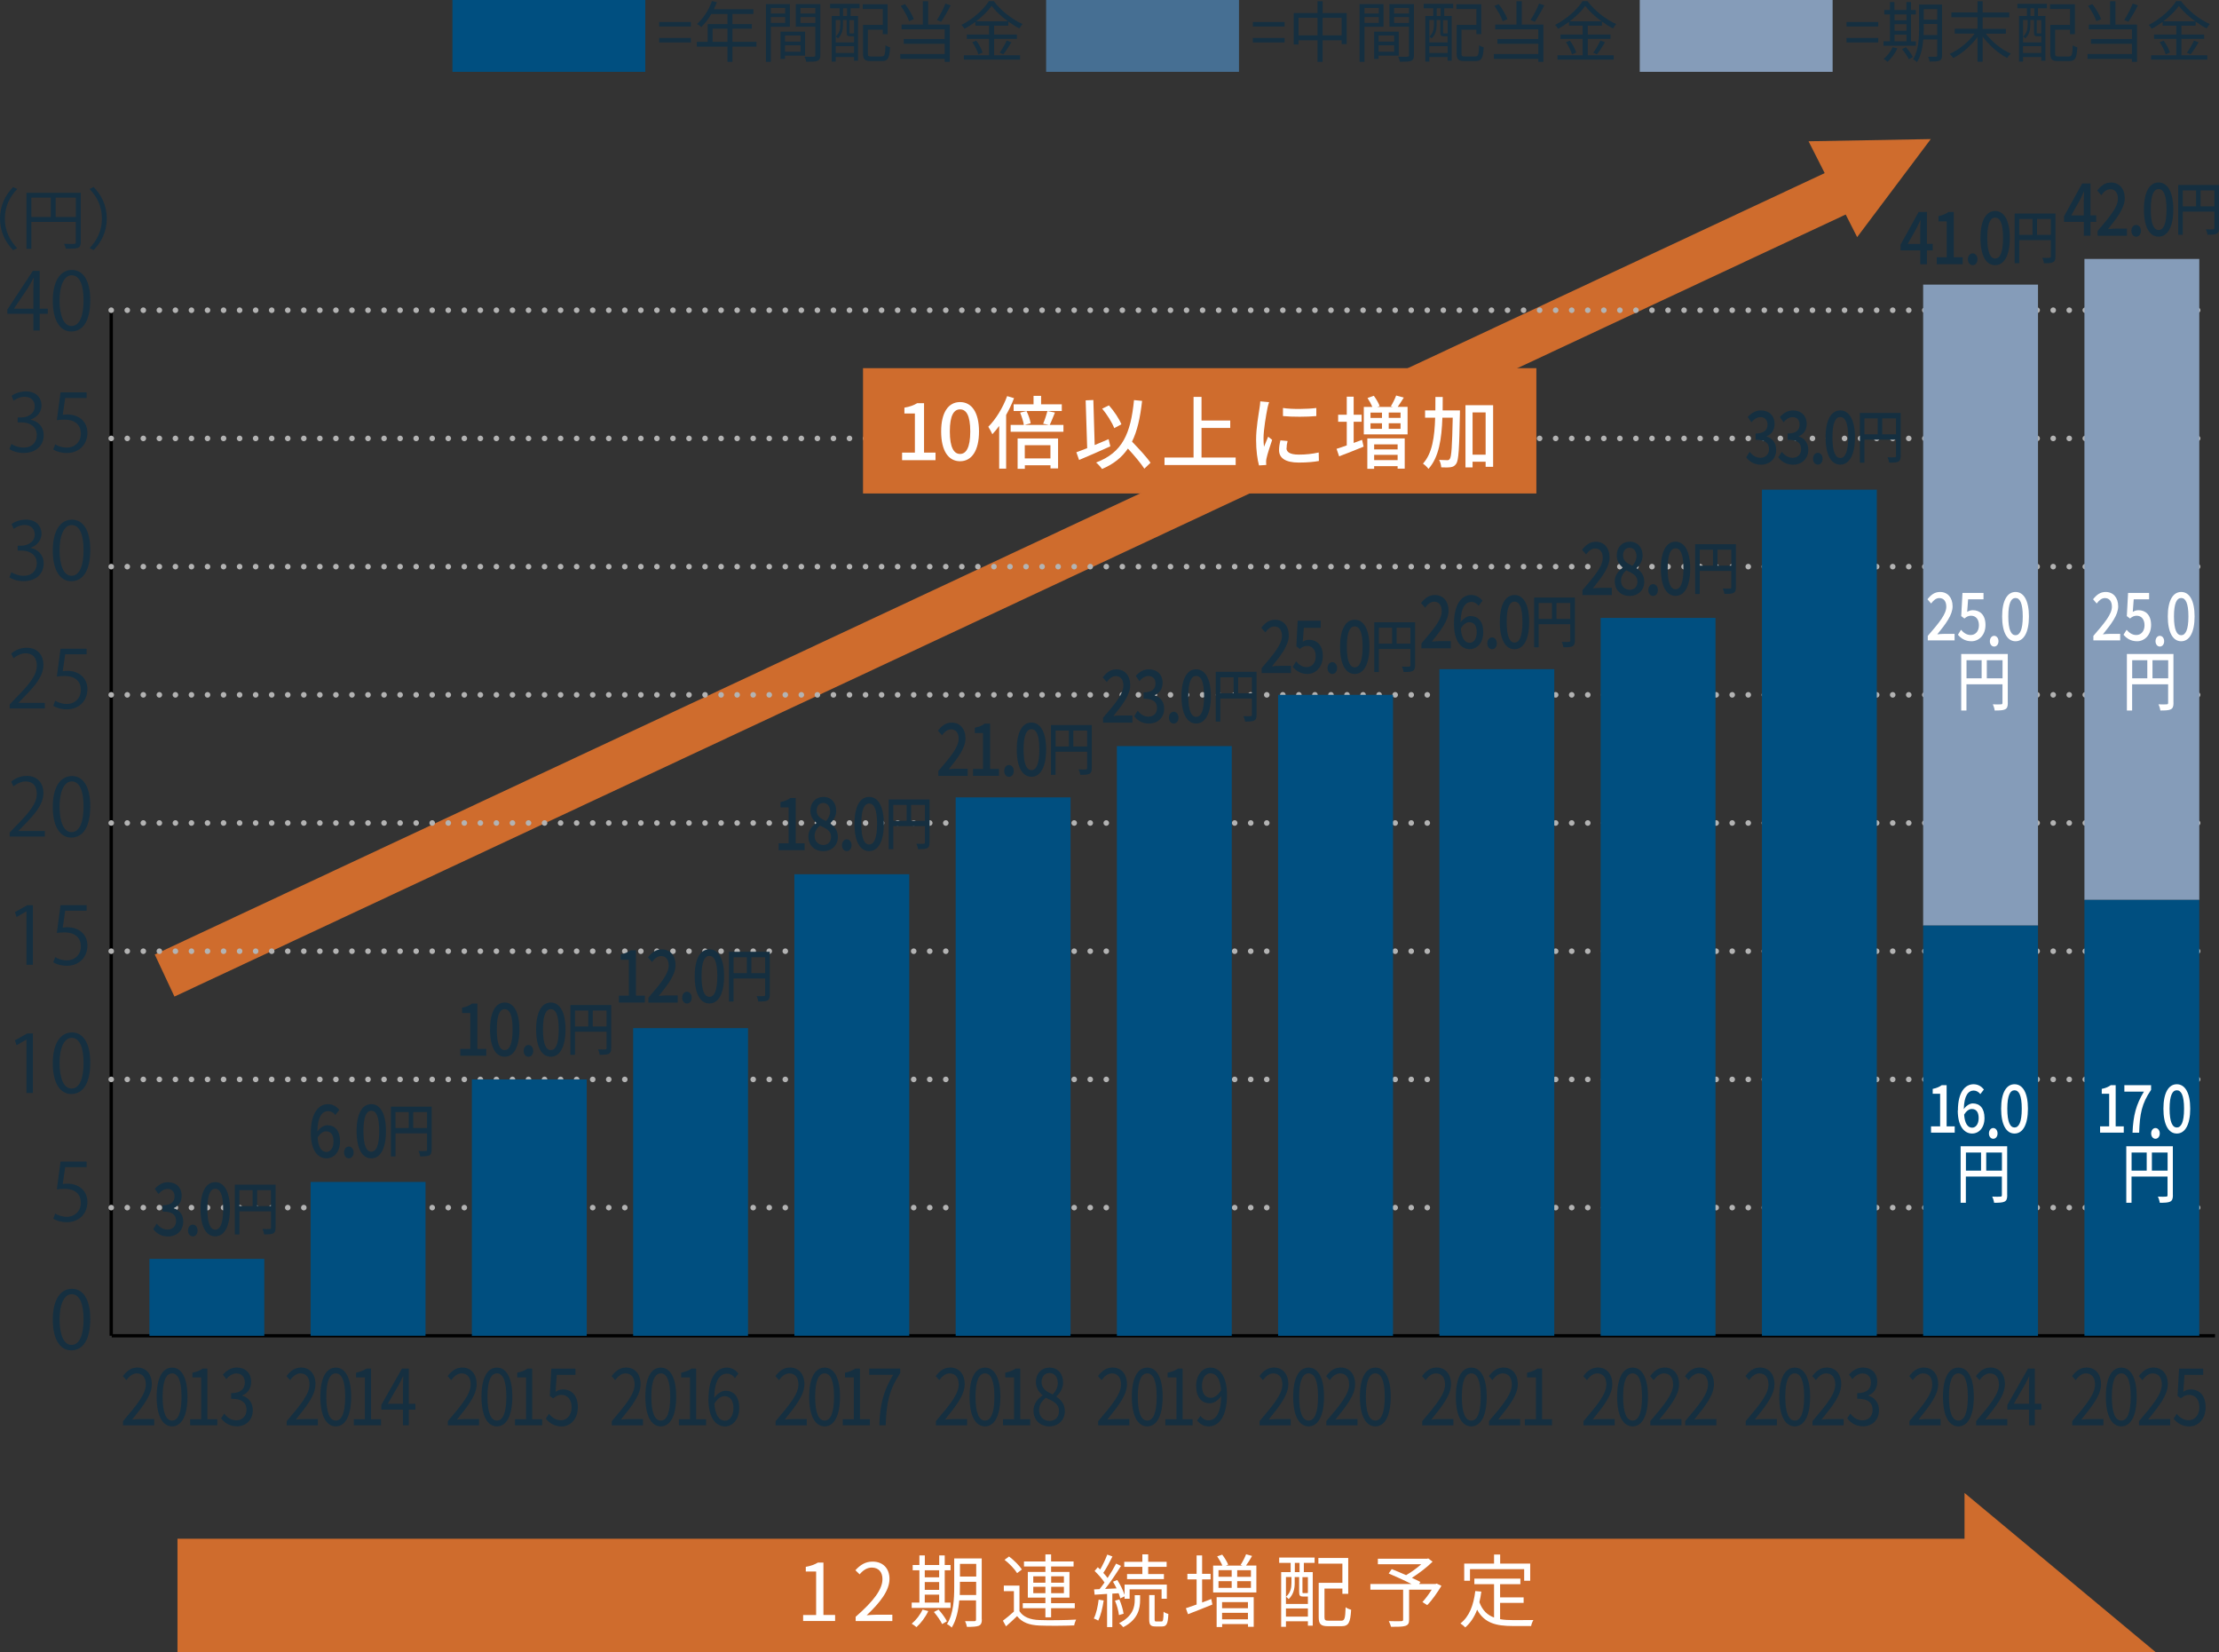 <?xml version="1.0" encoding="UTF-8"?>
<svg id="_レイヤー_2" data-name="レイヤー 2" xmlns="http://www.w3.org/2000/svg" viewBox="0 0 334.59 249.09">
  <rect x="0" y="0" width="334.59" height="249.09" fill="#333333" stroke="none"/>
  <defs>
    <style>
      .cls-1 {
        fill: #466f93;
      }

      .cls-2 {
        fill: #004f80;
      }

      .cls-3 {
        isolation: isolate;
      }

      .cls-4 {
        stroke: #cf6c2d;
        stroke-width: 7px;
      }

      .cls-4, .cls-5 {
        stroke-miterlimit: 10;
      }

      .cls-4, .cls-5, .cls-6 {
        fill: none;
      }

      .cls-7 {
        fill: #fff;
      }

      .cls-8 {
        fill: #cf6c2d;
      }

      .cls-5 {
        stroke: #000;
        stroke-width: .5px;
      }

      .cls-9 {
        fill: #859cb9;
      }

      .cls-6 {
        stroke: #b3b3b3;
        stroke-dasharray: 0 2.42;
        stroke-linecap: round;
        stroke-linejoin: round;
        stroke-width: .84px;
      }

      .cls-10 {
        fill: #152f40;
      }
    </style>
  </defs>
  <g id="_レイヤー_1-2" data-name="レイヤー 1">
    <g>
      <g>
        <g id="_全体" data-name=" 全体">
          <g class="cls-3">
            <path class="cls-10" d="M99.39,3.32h4.79v.68h-4.79v-.68ZM99.39,5.72h4.79v.68h-4.79v-.68Z"/>
            <path class="cls-10" d="M114.06,7.03h-3.62v2.29h-.75v-2.29h-4.62v-.72h1.64v-2.68h2.98v-1.52h-2.43c-.45.77-.98,1.45-1.52,1.97-.14-.12-.45-.37-.64-.47.94-.82,1.78-2.11,2.25-3.45l.75.18c-.14.35-.3.71-.46,1.05h5.96v.72h-3.16v1.52h2.93v.7h-2.93v1.98h3.62v.72ZM109.69,6.31v-1.98h-2.24v1.98h2.24Z"/>
            <path class="cls-10" d="M116.23,4.02v5.3h-.74V.62h3.61v3.41h-2.87ZM116.23,1.2v.83h2.16v-.83h-2.16ZM118.39,3.45v-.88h-2.16v.88h2.16ZM118.36,8.39v.5h-.67v-4.12h3.71v3.62h-3.04ZM118.36,5.35v.92h2.35v-.92h-2.35ZM120.71,7.8v-.97h-2.35v.97h2.35ZM123.69,8.33c0,.47-.11.72-.44.85-.32.12-.85.13-1.68.13-.03-.21-.15-.56-.26-.76.61.03,1.22.02,1.4,0,.17,0,.23-.06.23-.24v-4.29h-2.95V.62h3.7v7.72ZM120.7,1.2v.83h2.24v-.83h-2.24ZM122.94,3.46v-.89h-2.24v.89h2.24Z"/>
            <path class="cls-10" d="M125.16.58h4.45v.67h-1.35v1.16h1.12v6.74h-.61v-.55h-2.76v.69h-.6V2.41h1.19v-1.16h-1.44v-.67ZM126.01,3.03v3.37h2.76v-.93s-.07,0-.11,0h-.48c-.39,0-.51-.1-.51-.58v-1.87h-.56v.8c0,.61-.14,1.4-.76,1.97-.07-.09-.24-.24-.33-.29.58-.51.68-1.16.68-1.69v-.79h-.69ZM128.77,7.99v-1.03h-2.76v1.03h2.76ZM127.72,1.25h-.59v1.16h.59v-1.16ZM128.77,3.03h-.68v1.87c0,.13,0,.14.14.14h.36c.1,0,.13,0,.14-.03l.04.03v-2.01ZM132.95,8.51c.44,0,.52-.25.57-1.69.17.13.48.27.69.32-.1,1.62-.31,2.07-1.22,2.07h-1.66c-.92,0-1.2-.23-1.2-1.14V3.76h2.98V1.36h-3.02v-.72h3.75v4.51h-.73v-.67h-2.25v3.6c0,.37.09.44.55.44h1.54Z"/>
            <path class="cls-10" d="M139.95,3.7h3.26v5.62h-.77v-.44h-6.69v-.73h6.69v-1.55h-6.17v-.72h6.17v-1.45h-6.5v-.73h3.21V.19h.8v3.52ZM137.08,3.2c-.21-.64-.75-1.61-1.27-2.31l.65-.27c.56.7,1.1,1.64,1.33,2.27l-.71.31ZM143.34.81c-.42.85-.98,1.82-1.43,2.47l-.64-.26c.44-.65.99-1.71,1.29-2.48l.78.27Z"/>
            <path class="cls-10" d="M149.9,8.33h3.91v.66h-8.48v-.66h3.8v-2.47h-3.35v-.65h3.35v-1.34h-2.06v-.57c-.52.38-1.08.74-1.65,1.04-.08-.17-.29-.43-.45-.58,1.72-.87,3.36-2.34,4.14-3.59h.74c1.06,1.43,2.79,2.77,4.34,3.46-.18.19-.36.44-.48.66-.55-.28-1.12-.64-1.67-1.04v.62h-2.14v1.34h3.43v.65h-3.43v2.47ZM147.21,6.13c.41.55.81,1.29.95,1.79l-.64.28c-.13-.5-.52-1.27-.91-1.84l.6-.23ZM151.98,3.21c-.98-.71-1.88-1.54-2.46-2.32-.52.75-1.36,1.58-2.34,2.32h4.8ZM150.73,7.95c.36-.49.82-1.28,1.07-1.84l.7.27c-.37.63-.84,1.35-1.22,1.82l-.55-.25Z"/>
          </g>
        </g>
        <rect id="_長方形_2248" data-name="長方形 2248" class="cls-2" x="68.22" width="29.08" height="10.83"/>
      </g>
      <g>
        <g id="_全体-2" data-name=" 全体">
          <g class="cls-3">
            <path class="cls-10" d="M188.91,3.32h4.79v.68h-4.79v-.68ZM188.91,5.72h4.79v.68h-4.79v-.68Z"/>
            <path class="cls-10" d="M203.06,1.97v4.68h-.76v-.57h-2.87v3.24h-.77v-3.24h-2.86v.62h-.73V1.97h3.59V.19h.77v1.78h3.63ZM198.66,5.34v-2.65h-2.86v2.65h2.86ZM202.3,5.34v-2.65h-2.87v2.65h2.87Z"/>
            <path class="cls-10" d="M205.74,4.02v5.3h-.74V.62h3.61v3.41h-2.87ZM205.74,1.2v.83h2.16v-.83h-2.16ZM207.9,3.45v-.88h-2.16v.88h2.16ZM207.87,8.39v.5h-.67v-4.12h3.71v3.62h-3.04ZM207.87,5.35v.92h2.35v-.92h-2.35ZM210.22,7.8v-.97h-2.35v.97h2.35ZM213.2,8.33c0,.47-.11.72-.44.85-.32.12-.85.13-1.68.13-.03-.21-.15-.56-.26-.76.61.03,1.22.02,1.4,0,.17,0,.23-.06.23-.24v-4.29h-2.95V.62h3.7v7.72ZM210.21,1.2v.83h2.24v-.83h-2.24ZM212.45,3.46v-.89h-2.24v.89h2.24Z"/>
            <path class="cls-10" d="M214.67.58h4.45v.67h-1.35v1.16h1.12v6.74h-.61v-.55h-2.76v.69h-.6V2.41h1.19v-1.16h-1.44v-.67ZM215.52,3.03v3.37h2.76v-.93s-.07,0-.11,0h-.48c-.39,0-.51-.1-.51-.58v-1.87h-.56v.8c0,.61-.14,1.4-.76,1.97-.07-.09-.24-.24-.33-.29.58-.51.68-1.16.68-1.69v-.79h-.69ZM218.28,7.99v-1.03h-2.76v1.03h2.76ZM217.23,1.25h-.59v1.16h.59v-1.16ZM218.28,3.03h-.68v1.87c0,.13,0,.14.14.14h.36c.1,0,.13,0,.14-.03l.04.03v-2.01ZM222.46,8.51c.44,0,.52-.25.57-1.69.17.13.48.27.69.32-.1,1.62-.31,2.07-1.22,2.07h-1.66c-.92,0-1.2-.23-1.2-1.14V3.76h2.98V1.36h-3.02v-.72h3.75v4.51h-.73v-.67h-2.25v3.6c0,.37.09.44.55.44h1.54Z"/>
            <path class="cls-10" d="M229.46,3.7h3.26v5.62h-.77v-.44h-6.69v-.73h6.69v-1.55h-6.17v-.72h6.17v-1.45h-6.5v-.73h3.21V.19h.8v3.52ZM226.59,3.2c-.21-.64-.75-1.61-1.27-2.31l.65-.27c.56.7,1.1,1.64,1.33,2.27l-.71.31ZM232.85.81c-.42.85-.98,1.82-1.43,2.47l-.64-.26c.44-.65.99-1.71,1.29-2.48l.78.27Z"/>
            <path class="cls-10" d="M239.41,8.33h3.91v.66h-8.48v-.66h3.8v-2.47h-3.35v-.65h3.35v-1.34h-2.06v-.57c-.52.38-1.08.74-1.65,1.04-.08-.17-.29-.43-.45-.58,1.72-.87,3.36-2.34,4.14-3.59h.74c1.06,1.43,2.79,2.77,4.34,3.46-.18.19-.36.44-.48.66-.55-.28-1.12-.64-1.67-1.04v.62h-2.14v1.34h3.43v.65h-3.43v2.47ZM236.72,6.13c.41.55.81,1.29.95,1.79l-.64.28c-.13-.5-.52-1.27-.91-1.84l.6-.23ZM241.49,3.21c-.98-.71-1.88-1.54-2.46-2.32-.52.75-1.36,1.58-2.34,2.32h4.8ZM240.24,7.95c.36-.49.82-1.28,1.07-1.84l.7.27c-.37.63-.84,1.35-1.22,1.82l-.55-.25Z"/>
          </g>
        </g>
        <rect id="_長方形_2248-2" data-name="長方形 2248" class="cls-1" x="157.74" width="29.08" height="10.83"/>
      </g>
      <g>
        <g id="_全体-3" data-name=" 全体">
          <g class="cls-3">
            <path class="cls-10" d="M278.42,3.32h4.79v.68h-4.79v-.68ZM278.42,5.72h4.79v.68h-4.79v-.68Z"/>
            <path class="cls-10" d="M288.88,6.9h-4.88v-.67h.97V2.18h-.84v-.67h.84V.31h.68v1.2h1.81V.31h.69v1.2h.73v.67h-.73v4.06h.73v.67ZM286.1,7.3c-.36.77-.93,1.53-1.48,2.02-.14-.12-.42-.33-.6-.43.55-.45,1.07-1.12,1.37-1.78l.71.19ZM285.66,2.18v.88h1.81v-.88h-1.81ZM285.66,4.63h1.81v-.98h-1.81v.98ZM285.66,6.23h1.81v-1h-1.81v1ZM287.38,7.11c.4.45.86,1.07,1.05,1.48l-.6.35c-.18-.4-.63-1.05-1.03-1.52l.58-.31ZM292.83,8.36c0,.44-.11.66-.38.78-.29.12-.75.14-1.49.14-.03-.21-.14-.53-.23-.72.53.01,1.03.01,1.17,0,.15,0,.21-.05.21-.21v-2.4h-2.11c-.1,1.19-.35,2.46-.95,3.42-.12-.14-.42-.37-.59-.43.83-1.32.91-3.22.91-4.65V.69h3.46v7.68ZM292.11,5.28v-1.66h-2.04v.67c0,.31,0,.65-.02.99h2.06ZM290.07,1.37v1.59h2.04v-1.59h-2.04Z"/>
            <path class="cls-10" d="M299.42,5.07c.92,1.23,2.42,2.43,3.78,3.02-.17.15-.42.44-.55.65-1.31-.67-2.73-1.91-3.7-3.22v3.79h-.77v-3.74c-.96,1.32-2.36,2.52-3.66,3.18-.13-.18-.37-.48-.54-.63,1.38-.6,2.87-1.8,3.76-3.05h-2.99v-.73h3.43v-1.74h-3.94v-.73h3.94V.19h.77v1.69h4.01v.73h-4.01v1.74h3.5v.73h-3.03Z"/>
            <path class="cls-10" d="M304.19.58h4.45v.67h-1.35v1.16h1.12v6.74h-.61v-.55h-2.76v.69h-.6V2.41h1.19v-1.16h-1.44v-.67ZM305.04,3.03v3.37h2.76v-.93s-.07,0-.11,0h-.48c-.39,0-.51-.1-.51-.58v-1.87h-.56v.8c0,.61-.14,1.4-.76,1.97-.07-.09-.24-.24-.33-.29.58-.51.68-1.16.68-1.69v-.79h-.69ZM307.79,7.99v-1.03h-2.76v1.03h2.76ZM306.75,1.25h-.59v1.16h.59v-1.16ZM307.79,3.03h-.68v1.87c0,.13,0,.14.14.14h.36c.1,0,.13,0,.14-.03l.04.03v-2.01ZM311.97,8.51c.44,0,.52-.25.57-1.69.17.13.48.27.69.32-.1,1.62-.31,2.07-1.22,2.07h-1.66c-.92,0-1.2-.23-1.2-1.14V3.76h2.98V1.36h-3.02v-.72h3.75v4.51h-.73v-.67h-2.25v3.6c0,.37.09.44.55.44h1.54Z"/>
            <path class="cls-10" d="M318.97,3.7h3.26v5.62h-.77v-.44h-6.69v-.73h6.69v-1.55h-6.17v-.72h6.17v-1.45h-6.5v-.73h3.21V.19h.8v3.52ZM316.11,3.2c-.21-.64-.75-1.61-1.27-2.31l.65-.27c.56.7,1.1,1.64,1.33,2.27l-.71.31ZM322.36.81c-.42.85-.98,1.82-1.43,2.47l-.64-.26c.44-.65.99-1.71,1.29-2.48l.78.27Z"/>
            <path class="cls-10" d="M328.92,8.33h3.91v.66h-8.48v-.66h3.8v-2.47h-3.35v-.65h3.35v-1.34h-2.06v-.57c-.52.38-1.08.74-1.65,1.04-.08-.17-.29-.43-.45-.58,1.72-.87,3.36-2.34,4.14-3.59h.74c1.06,1.43,2.79,2.77,4.34,3.46-.18.19-.36.44-.48.66-.55-.28-1.12-.64-1.67-1.04v.62h-2.14v1.34h3.43v.65h-3.43v2.47ZM326.24,6.13c.41.55.81,1.29.95,1.79l-.64.28c-.13-.5-.52-1.27-.91-1.84l.6-.23ZM331,3.21c-.98-.71-1.88-1.54-2.46-2.32-.52.75-1.36,1.58-2.34,2.32h4.8ZM329.75,7.95c.36-.49.82-1.28,1.07-1.84l.7.27c-.37.63-.84,1.35-1.22,1.82l-.55-.25Z"/>
          </g>
        </g>
        <rect id="_長方形_2248-3" data-name="長方形 2248" class="cls-9" x="247.25" width="29.08" height="10.83"/>
      </g>
      <polygon class="cls-8" points="325.04 249.09 296.22 225.09 296.22 231.99 26.76 231.99 26.76 249.09 325.04 249.09"/>
      <g>
        <path class="cls-7" d="M121.1,243.49h1.96v-6.56h-1.56v-.7c.78-.14,1.34-.35,1.82-.64h.84v7.89h1.76v.91h-4.82v-.91Z"/>
        <path class="cls-7" d="M129.03,243.75c2.76-2.41,4.03-4.16,4.03-5.67,0-1.01-.53-1.74-1.62-1.74-.72,0-1.34.44-1.82,1.02l-.64-.62c.72-.78,1.48-1.3,2.59-1.3,1.57,0,2.55,1.03,2.55,2.6,0,1.75-1.38,3.54-3.44,5.49.46-.04,1-.08,1.44-.08h2.43v.95h-5.53v-.65Z"/>
        <path class="cls-7" d="M143.32,242.42h-5.85v-.8h1.16v-4.87h-1.01v-.8h1.01v-1.44h.82v1.44h2.17v-1.44h.83v1.44h.88v.8h-.88v4.87h.88v.8ZM139.97,242.9c-.43.92-1.12,1.83-1.78,2.42-.17-.14-.5-.4-.72-.52.66-.54,1.28-1.34,1.64-2.13l.85.23ZM139.44,236.75v1.06h2.17v-1.06h-2.17ZM139.44,239.7h2.17v-1.18h-2.17v1.18ZM139.44,241.62h2.17v-1.2h-2.17v1.2ZM141.52,242.67c.48.54,1.03,1.28,1.26,1.77l-.72.42c-.22-.48-.76-1.26-1.24-1.82l.7-.37ZM148.05,244.17c0,.53-.13.79-.46.94-.35.14-.9.17-1.79.17-.04-.25-.17-.64-.28-.86.64.01,1.24.01,1.4,0,.18,0,.25-.06.25-.25v-2.88h-2.53c-.12,1.43-.42,2.95-1.14,4.1-.14-.17-.5-.44-.71-.52,1-1.58,1.09-3.86,1.09-5.58v-4.33h4.15v9.21ZM147.19,240.48v-1.99h-2.45v.8c0,.37-.01.78-.02,1.19h2.47ZM144.75,235.78v1.91h2.45v-1.91h-2.45Z"/>
        <path class="cls-7" d="M153.72,242.91c.56.89,1.62,1.3,3.02,1.34,1.32.06,4.08.02,5.52-.07-.11.2-.25.61-.29.88-1.34.06-3.87.08-5.22.02-1.57-.06-2.65-.48-3.39-1.42-.53.52-1.08,1.02-1.67,1.54l-.47-.85c.5-.37,1.12-.88,1.66-1.38v-3.07h-1.52v-.84h2.36v3.85ZM153.36,237.17c-.36-.6-1.16-1.43-1.89-2l.68-.5c.73.55,1.56,1.37,1.93,1.96l-.72.55ZM157.63,242.47h-3.41v-.76h3.41v-.84h-2.65v-3.87h2.65v-.82h-3.23v-.76h3.23v-1.06h.86v1.06h3.39v.76h-3.39v.82h2.77v3.87h-2.77v.84h3.57v.76h-3.57v1.37h-.86v-1.37ZM155.8,238.62h1.83v-.96h-1.83v.96ZM157.63,240.2v-.96h-1.83v.96h1.83ZM158.5,237.66v.96h1.92v-.96h-1.92ZM160.42,239.24h-1.92v.96h1.92v-.96Z"/>
        <path class="cls-7" d="M166.42,241.29c-.17,1.13-.44,2.28-.83,3.05-.13-.11-.49-.26-.66-.32.37-.73.6-1.81.73-2.85l.76.13ZM167.72,240.26v5.05h-.79v-5l-1.88.12-.08-.8.83-.04c.24-.3.49-.64.74-1-.35-.54-.95-1.22-1.49-1.74l.48-.56c.12.11.24.22.36.34.4-.68.82-1.6,1.07-2.25l.78.29c-.41.83-.92,1.8-1.38,2.47.25.26.47.53.65.77.49-.74.95-1.52,1.28-2.17l.74.35c-.68,1.09-1.58,2.45-2.4,3.47l1.73-.08c-.17-.35-.35-.7-.54-1.01l.65-.26c.46.7.89,1.61,1.1,2.25v-1.55h6.37v2.13h-.79v-1.42h-4.82v1.42h-.76v-.36l-.65.3c-.05-.23-.13-.49-.25-.77l-.95.06ZM168.72,243.5c-.06-.58-.3-1.49-.6-2.17l.66-.19c.3.68.56,1.57.64,2.16l-.7.2ZM171.09,240.5h.82v.74c0,1.19-.26,2.93-2.54,4.08-.14-.17-.42-.44-.63-.6,2.13-1.04,2.36-2.54,2.36-3.49v-.73ZM172.25,236.23h-2.73v-.76h2.73v-1.12h.88v1.12h2.78v.76h-2.78v1.09h2.37v.76h-5.56v-.76h2.31v-1.09ZM175.13,244.47c.24,0,.3-.19.32-1.48.16.16.5.29.72.35-.06,1.5-.28,1.88-.95,1.88h-.96c-.79,0-.98-.24-.98-1.1v-3.63h.82v3.63c0,.3.04.35.28.35h.76Z"/>
        <path class="cls-7" d="M181.25,241.61c.46-.17.92-.35,1.39-.53l.17.83c-1.27.52-2.64,1.06-3.68,1.46l-.32-.9c.44-.14,1.01-.34,1.62-.56v-3.79h-1.39v-.84h1.39v-2.77h.83v2.77h1.28v.84h-1.28v3.49ZM189.44,236.04v4.05h-6.52v-4.05h1.39c-.17-.42-.48-.96-.78-1.39l.76-.26c.36.46.74,1.1.9,1.51l-.35.14h2.51l-.29-.1c.29-.44.65-1.13.83-1.61l.9.26c-.29.52-.61,1.04-.91,1.44h1.57ZM183.45,240.81h5.59v4.46h-.86v-.41h-3.9v.44h-.83v-4.5ZM183.73,237.73h1.99v-1h-1.99v1ZM183.73,239.4h1.99v-1.01h-1.99v1.01ZM184.27,241.55v.92h3.9v-.92h-3.9ZM188.17,244.14v-.98h-3.9v.98h3.9ZM188.62,236.74h-2.07v1h2.07v-1ZM188.62,238.39h-2.07v1.01h2.07v-1.01Z"/>
        <path class="cls-7" d="M192.88,234.83h5.34v.8h-1.62v1.39h1.34v8.08h-.73v-.66h-3.31v.83h-.72v-8.25h1.43v-1.39h-1.73v-.8ZM193.9,237.78v4.04h3.31v-1.12s-.08.01-.13.01h-.58c-.47,0-.61-.12-.61-.7v-2.24h-.67v.96c0,.73-.17,1.68-.91,2.36-.08-.11-.29-.29-.4-.35.7-.61.82-1.39.82-2.03v-.95h-.83ZM197.21,243.73v-1.23h-3.31v1.23h3.31ZM195.95,235.63h-.71v1.39h.71v-1.39ZM197.21,237.78h-.82v2.24c0,.16.01.17.17.17h.43c.12,0,.16,0,.17-.04l.05.04v-2.41ZM202.22,244.35c.53,0,.62-.3.68-2.03.2.16.58.32.83.38-.12,1.94-.37,2.48-1.46,2.48h-1.99c-1.1,0-1.44-.28-1.44-1.37v-5.17h3.57v-2.89h-3.62v-.86h4.5v5.41h-.88v-.8h-2.7v4.32c0,.44.11.53.66.53h1.85Z"/>
        <path class="cls-7" d="M217.35,239.09c-.64,1.04-1.42,2.18-2.15,2.91l-.72-.46c.44-.48.97-1.18,1.4-1.87h-3.41v4.52c0,.55-.14.8-.56.94s-1.12.14-2.16.14c-.06-.25-.22-.61-.34-.86.83.04,1.63.02,1.87.01.22-.01.29-.06.29-.24v-4.51h-4.94v-.85h6.21c-1.02-.52-2.39-1.14-3.45-1.59l.46-.66c.66.26,1.44.59,2.17.91.76-.43,1.63-1.06,2.28-1.64h-6.54v-.83h7.4l.2-.05.65.49c-.85.85-2.04,1.75-3.12,2.44.49.22.96.44,1.29.62l-.2.31h2.47l.18-.07.71.34Z"/>
        <path class="cls-7" d="M226.2,244.12c.59.11,1.25.14,1.94.14.43,0,2.49,0,3.07-.01-.14.22-.3.64-.34.9h-2.78c-2.48,0-4.27-.43-5.36-2.46-.42,1.1-1.01,1.99-1.79,2.67-.14-.16-.52-.47-.73-.6,1.33-1.03,1.98-2.73,2.24-4.88l.91.08c-.07.56-.17,1.09-.29,1.6.46,1.26,1.22,1.94,2.21,2.31v-5.03h-2.97v-.84h6.94v.84h-3.06v1.99h3.55v.83h-3.55v2.45ZM221.66,238.33h-.88v-2.59h4.5v-1.37h.92v1.37h4.53v2.59h-.91v-1.75h-8.17v1.75Z"/>
      </g>
      <g>
        <line class="cls-4" x1="24.82" y1="147.08" x2="280.48" y2="27.46"/>
        <polygon class="cls-8" points="280.03 35.75 291.13 20.97 272.7 21.3 280.03 35.75"/>
      </g>
      <g>
        <g>
          <path class="cls-10" d="M1.99,28.2l.6.31c-1.15,1.19-1.86,2.67-1.86,4.45s.71,3.26,1.86,4.45l-.6.31c-1.2-1.22-1.99-2.81-1.99-4.76s.79-3.54,1.99-4.76Z"/>
          <path class="cls-10" d="M12.18,36.52c0,.48-.12.72-.46.85-.33.12-.89.13-1.78.13-.04-.2-.17-.54-.28-.74.68.03,1.33.02,1.52.01.18,0,.25-.06.25-.25v-3.06h-6.7v4.06h-.74v-8.45h8.19v7.45ZM4.73,32.72h2.93v-2.93h-2.93v2.93ZM11.43,32.72v-2.93h-3.04v2.93h3.04Z"/>
          <path class="cls-10" d="M14.11,37.71l-.6-.31c1.15-1.19,1.86-2.67,1.86-4.45s-.71-3.26-1.86-4.45l.6-.31c1.2,1.22,1.99,2.81,1.99,4.76s-.79,3.54-1.99,4.76Z"/>
        </g>
        <g>
          <path class="cls-10" d="M18.57,214.24c2.19-2.57,3.42-4.1,3.42-5.51,0-.97-.45-1.67-1.38-1.67-.61,0-1.14.46-1.55,1.02l-.54-.61c.61-.78,1.25-1.29,2.2-1.29,1.33,0,2.17,1,2.17,2.51,0,1.61-1.24,3.2-2.97,5.34.39-.04.84-.08,1.22-.08h2.11v.95h-4.7v-.65Z"/>
          <path class="cls-10" d="M23.62,210.59c0-2.87.89-4.4,2.33-4.4s2.32,1.55,2.32,4.4-.88,4.46-2.32,4.46-2.33-1.59-2.33-4.46ZM27.37,210.59c0-2.51-.57-3.53-1.42-3.53s-1.43,1.02-1.43,3.53.57,3.59,1.43,3.59,1.42-1.08,1.42-3.59Z"/>
          <path class="cls-10" d="M28.68,213.98h1.66v-6.31h-1.33v-.71c.66-.13,1.14-.34,1.55-.62h.71v7.64h1.5v.91h-4.1v-.91Z"/>
          <path class="cls-10" d="M33.33,213.85l.47-.72c.44.54,1.01,1.01,1.85,1.01s1.52-.61,1.52-1.57c0-1.02-.6-1.69-2.32-1.69v-.84c1.54,0,2.07-.71,2.07-1.61,0-.83-.49-1.36-1.26-1.36-.6,0-1.13.36-1.55.86l-.5-.68c.56-.62,1.22-1.07,2.09-1.07,1.25,0,2.17.78,2.17,2.17,0,1.03-.54,1.69-1.33,2.03v.05c.88.25,1.58,1.01,1.58,2.18,0,1.52-1.07,2.43-2.39,2.43-1.17,0-1.91-.58-2.4-1.2Z"/>
        </g>
        <g>
          <path class="cls-10" d="M43.25,214.24c2.19-2.57,3.42-4.1,3.42-5.51,0-.97-.45-1.67-1.38-1.67-.61,0-1.14.46-1.55,1.02l-.54-.61c.61-.78,1.25-1.29,2.2-1.29,1.33,0,2.17,1,2.17,2.51,0,1.61-1.24,3.2-2.97,5.34.39-.04.84-.08,1.22-.08h2.11v.95h-4.7v-.65Z"/>
          <path class="cls-10" d="M48.3,210.59c0-2.87.89-4.4,2.33-4.4s2.32,1.55,2.32,4.4-.88,4.46-2.32,4.46-2.33-1.59-2.33-4.46ZM52.05,210.59c0-2.51-.57-3.53-1.42-3.53s-1.43,1.02-1.43,3.53.57,3.59,1.43,3.59,1.42-1.08,1.42-3.59Z"/>
          <path class="cls-10" d="M53.36,213.98h1.66v-6.31h-1.33v-.71c.66-.13,1.14-.34,1.55-.62h.71v7.64h1.5v.91h-4.1v-.91Z"/>
          <path class="cls-10" d="M60.76,212.53h-3.26v-.72l3.11-5.47h1.03v5.31h.99v.88h-.99v2.36h-.88v-2.36ZM60.76,211.65v-2.51c0-.44.03-1.18.05-1.63h-.04c-.18.41-.39.78-.6,1.2l-1.7,2.94h2.29Z"/>
        </g>
        <g>
          <path class="cls-10" d="M67.55,214.24c2.19-2.57,3.42-4.1,3.42-5.51,0-.97-.45-1.67-1.38-1.67-.61,0-1.14.46-1.55,1.02l-.54-.61c.61-.78,1.25-1.29,2.2-1.29,1.33,0,2.17,1,2.17,2.51,0,1.61-1.24,3.2-2.97,5.34.39-.04.84-.08,1.22-.08h2.11v.95h-4.7v-.65Z"/>
          <path class="cls-10" d="M72.6,210.59c0-2.87.89-4.4,2.33-4.4s2.32,1.55,2.32,4.4-.88,4.46-2.32,4.46-2.33-1.59-2.33-4.46ZM76.35,210.59c0-2.51-.57-3.53-1.42-3.53s-1.43,1.02-1.43,3.53.57,3.59,1.43,3.59,1.42-1.08,1.42-3.59Z"/>
          <path class="cls-10" d="M77.66,213.98h1.66v-6.31h-1.33v-.71c.66-.13,1.14-.34,1.55-.62h.71v7.64h1.5v.91h-4.1v-.91Z"/>
          <path class="cls-10" d="M82.31,213.88l.46-.72c.43.5.97.97,1.83.97s1.59-.76,1.59-1.94-.61-1.89-1.55-1.89c-.5,0-.82.19-1.24.53l-.5-.37.23-4.11h3.64v.94h-2.82l-.18,2.55c.34-.22.66-.36,1.11-.36,1.24,0,2.25.84,2.25,2.69s-1.18,2.89-2.45,2.89c-1.16,0-1.88-.58-2.38-1.16Z"/>
        </g>
        <g>
          <path class="cls-10" d="M92.27,214.24c2.19-2.57,3.42-4.1,3.42-5.51,0-.97-.45-1.67-1.38-1.67-.61,0-1.14.46-1.55,1.02l-.54-.61c.61-.78,1.25-1.29,2.2-1.29,1.33,0,2.17,1,2.17,2.51,0,1.61-1.24,3.2-2.97,5.34.39-.04.84-.08,1.22-.08h2.11v.95h-4.7v-.65Z"/>
          <path class="cls-10" d="M97.31,210.59c0-2.87.89-4.4,2.33-4.4s2.32,1.55,2.32,4.4-.88,4.46-2.32,4.46-2.33-1.59-2.33-4.46ZM101.06,210.59c0-2.51-.57-3.53-1.42-3.53s-1.43,1.02-1.43,3.53.57,3.59,1.43,3.59,1.42-1.08,1.42-3.59Z"/>
          <path class="cls-10" d="M102.38,213.98h1.66v-6.31h-1.33v-.71c.66-.13,1.14-.34,1.55-.62h.71v7.64h1.5v.91h-4.1v-.91Z"/>
          <path class="cls-10" d="M106.83,210.95c0-3.44,1.31-4.76,2.77-4.76.77,0,1.33.38,1.74.9l-.52.68c-.3-.42-.74-.67-1.19-.67-1.03,0-1.89.92-1.93,3.65.47-.66,1.11-1.07,1.7-1.07,1.25,0,2.07.89,2.07,2.63,0,1.64-.98,2.75-2.14,2.75-1.44,0-2.51-1.37-2.51-4.1ZM107.72,211.63c.12,1.67.68,2.57,1.6,2.57.72,0,1.27-.76,1.27-1.89s-.45-1.81-1.35-1.81c-.47,0-1.04.3-1.53,1.14Z"/>
        </g>
        <g>
          <path class="cls-10" d="M116.97,214.24c2.19-2.57,3.42-4.1,3.42-5.51,0-.97-.45-1.67-1.38-1.67-.61,0-1.14.46-1.55,1.02l-.54-.61c.61-.78,1.25-1.29,2.2-1.29,1.33,0,2.17,1,2.17,2.51,0,1.61-1.24,3.2-2.97,5.34.39-.04.84-.08,1.22-.08h2.11v.95h-4.7v-.65Z"/>
          <path class="cls-10" d="M122.01,210.59c0-2.87.89-4.4,2.33-4.4s2.32,1.55,2.32,4.4-.88,4.46-2.32,4.46-2.33-1.59-2.33-4.46ZM125.76,210.59c0-2.51-.57-3.53-1.42-3.53s-1.43,1.02-1.43,3.53.57,3.59,1.43,3.59,1.42-1.08,1.42-3.59Z"/>
          <path class="cls-10" d="M127.08,213.98h1.66v-6.31h-1.33v-.71c.66-.13,1.14-.34,1.55-.62h.71v7.64h1.5v.91h-4.1v-.91Z"/>
          <path class="cls-10" d="M134.68,207.28h-3.62v-.94h4.68v.67c-1.71,2.59-2.08,4.55-2.19,7.88h-.97c.12-3.23.67-5.27,2.1-7.62Z"/>
        </g>
        <g>
          <path class="cls-10" d="M141.14,214.24c2.19-2.57,3.42-4.1,3.42-5.51,0-.97-.45-1.67-1.38-1.67-.61,0-1.14.46-1.55,1.02l-.54-.61c.61-.78,1.25-1.29,2.2-1.29,1.33,0,2.17,1,2.17,2.51,0,1.61-1.24,3.2-2.97,5.34.39-.04.84-.08,1.22-.08h2.11v.95h-4.7v-.65Z"/>
          <path class="cls-10" d="M146.19,210.59c0-2.87.89-4.4,2.33-4.4s2.32,1.55,2.32,4.4-.88,4.46-2.32,4.46-2.33-1.59-2.33-4.46ZM149.94,210.59c0-2.51-.57-3.53-1.42-3.53s-1.43,1.02-1.43,3.53.57,3.59,1.43,3.59,1.42-1.08,1.42-3.59Z"/>
          <path class="cls-10" d="M151.25,213.98h1.66v-6.31h-1.33v-.71c.66-.13,1.14-.34,1.55-.62h.71v7.64h1.5v.91h-4.1v-.91Z"/>
          <path class="cls-10" d="M155.83,212.71c0-1.12.69-1.88,1.38-2.31v-.05c-.54-.43-1.01-1.07-1.01-1.98,0-1.31.89-2.18,2.05-2.18,1.27,0,2.05.94,2.05,2.27,0,.9-.56,1.67-1,2.06v.06c.64.46,1.26,1.06,1.26,2.19,0,1.28-.94,2.28-2.34,2.28s-2.38-.98-2.38-2.34ZM159.68,212.74c0-1.12-.92-1.51-1.98-2-.59.44-1.02,1.08-1.02,1.87,0,.94.66,1.62,1.56,1.62s1.44-.61,1.44-1.49ZM159.5,208.51c0-.84-.46-1.51-1.26-1.51-.69,0-1.19.54-1.19,1.37,0,1.03.8,1.46,1.68,1.87.5-.53.77-1.09.77-1.73Z"/>
        </g>
        <g>
          <path class="cls-10" d="M165.61,214.24c2.19-2.57,3.42-4.1,3.42-5.51,0-.97-.45-1.67-1.38-1.67-.61,0-1.14.46-1.55,1.02l-.54-.61c.61-.78,1.25-1.29,2.2-1.29,1.33,0,2.17,1,2.17,2.51,0,1.61-1.24,3.2-2.97,5.34.39-.04.84-.08,1.22-.08h2.11v.95h-4.7v-.65Z"/>
          <path class="cls-10" d="M170.66,210.59c0-2.87.89-4.4,2.33-4.4s2.32,1.55,2.32,4.4-.88,4.46-2.32,4.46-2.33-1.59-2.33-4.46ZM174.41,210.59c0-2.51-.57-3.53-1.42-3.53s-1.43,1.02-1.43,3.53.57,3.59,1.43,3.59,1.42-1.08,1.42-3.59Z"/>
          <path class="cls-10" d="M175.73,213.98h1.66v-6.31h-1.33v-.71c.66-.13,1.14-.34,1.55-.62h.71v7.64h1.5v.91h-4.1v-.91Z"/>
          <path class="cls-10" d="M180.5,214.15l.52-.68c.29.42.73.67,1.19.67,1.02,0,1.89-.94,1.93-3.67-.47.68-1.11,1.1-1.7,1.1-1.26,0-2.08-.9-2.08-2.65,0-1.63.98-2.73,2.14-2.73,1.44,0,2.51,1.37,2.51,4.11,0,3.43-1.32,4.75-2.76,4.75-.77,0-1.35-.38-1.74-.9ZM182.59,210.75c.47,0,1.06-.35,1.53-1.16-.12-1.65-.69-2.54-1.62-2.54-.71,0-1.26.74-1.26,1.87s.45,1.83,1.36,1.83Z"/>
        </g>
        <g>
          <path class="cls-10" d="M189.94,214.24c2.19-2.57,3.42-4.1,3.42-5.51,0-.97-.45-1.67-1.38-1.67-.61,0-1.14.46-1.55,1.02l-.54-.61c.61-.78,1.25-1.29,2.2-1.29,1.33,0,2.17,1,2.17,2.51,0,1.61-1.24,3.2-2.97,5.34.39-.04.84-.08,1.22-.08h2.11v.95h-4.7v-.65Z"/>
          <path class="cls-10" d="M194.99,210.59c0-2.87.89-4.4,2.33-4.4s2.32,1.55,2.32,4.4-.88,4.46-2.32,4.46-2.33-1.59-2.33-4.46ZM198.74,210.59c0-2.51-.57-3.53-1.42-3.53s-1.43,1.02-1.43,3.53.57,3.59,1.43,3.59,1.42-1.08,1.42-3.59Z"/>
          <path class="cls-10" d="M200.01,214.24c2.19-2.57,3.42-4.1,3.42-5.51,0-.97-.45-1.67-1.38-1.67-.61,0-1.14.46-1.55,1.02l-.54-.61c.61-.78,1.25-1.29,2.2-1.29,1.33,0,2.17,1,2.17,2.51,0,1.61-1.24,3.2-2.97,5.34.39-.04.84-.08,1.22-.08h2.11v.95h-4.7v-.65Z"/>
          <path class="cls-10" d="M205.05,210.59c0-2.87.89-4.4,2.33-4.4s2.32,1.55,2.32,4.4-.88,4.46-2.32,4.46-2.33-1.59-2.33-4.46ZM208.8,210.59c0-2.51-.57-3.53-1.42-3.53s-1.43,1.02-1.43,3.53.57,3.59,1.43,3.59,1.42-1.08,1.42-3.59Z"/>
        </g>
        <g>
          <path class="cls-10" d="M214.47,214.24c2.19-2.57,3.42-4.1,3.42-5.51,0-.97-.45-1.67-1.38-1.67-.61,0-1.14.46-1.55,1.02l-.54-.61c.61-.78,1.25-1.29,2.2-1.29,1.33,0,2.17,1,2.17,2.51,0,1.61-1.24,3.2-2.97,5.34.39-.04.84-.08,1.22-.08h2.11v.95h-4.7v-.65Z"/>
          <path class="cls-10" d="M219.52,210.59c0-2.87.89-4.4,2.33-4.4s2.32,1.55,2.32,4.4-.88,4.46-2.32,4.46-2.33-1.59-2.33-4.46ZM223.27,210.59c0-2.51-.57-3.53-1.42-3.53s-1.43,1.02-1.43,3.53.57,3.59,1.43,3.59,1.42-1.08,1.42-3.59Z"/>
          <path class="cls-10" d="M224.54,214.24c2.19-2.57,3.42-4.1,3.42-5.51,0-.97-.45-1.67-1.38-1.67-.61,0-1.14.46-1.55,1.02l-.54-.61c.61-.78,1.25-1.29,2.2-1.29,1.33,0,2.17,1,2.17,2.51,0,1.61-1.24,3.2-2.97,5.34.39-.04.84-.08,1.22-.08h2.11v.95h-4.7v-.65Z"/>
          <path class="cls-10" d="M229.93,213.98h1.66v-6.31h-1.33v-.71c.66-.13,1.14-.34,1.55-.62h.71v7.64h1.5v.91h-4.1v-.91Z"/>
        </g>
        <g>
          <path class="cls-10" d="M238.79,214.24c2.19-2.57,3.42-4.1,3.42-5.51,0-.97-.45-1.67-1.38-1.67-.61,0-1.14.46-1.55,1.02l-.54-.61c.61-.78,1.25-1.29,2.2-1.29,1.33,0,2.17,1,2.17,2.51,0,1.61-1.24,3.2-2.97,5.34.39-.04.84-.08,1.22-.08h2.11v.95h-4.7v-.65Z"/>
          <path class="cls-10" d="M243.84,210.59c0-2.87.89-4.4,2.33-4.4s2.32,1.55,2.32,4.4-.88,4.46-2.32,4.46-2.33-1.59-2.33-4.46ZM247.59,210.59c0-2.51-.57-3.53-1.42-3.53s-1.43,1.02-1.43,3.53.57,3.59,1.43,3.59,1.42-1.08,1.42-3.59Z"/>
          <path class="cls-10" d="M248.86,214.24c2.19-2.57,3.42-4.1,3.42-5.51,0-.97-.45-1.67-1.38-1.67-.61,0-1.14.46-1.55,1.02l-.54-.61c.61-.78,1.25-1.29,2.2-1.29,1.33,0,2.17,1,2.17,2.51,0,1.61-1.24,3.2-2.97,5.34.39-.04.84-.08,1.22-.08h2.11v.95h-4.7v-.65Z"/>
          <path class="cls-10" d="M254.12,214.24c2.19-2.57,3.42-4.1,3.42-5.51,0-.97-.45-1.67-1.38-1.67-.61,0-1.14.46-1.55,1.02l-.54-.61c.61-.78,1.25-1.29,2.2-1.29,1.33,0,2.17,1,2.17,2.51,0,1.61-1.24,3.2-2.97,5.34.39-.04.84-.08,1.22-.08h2.11v.95h-4.7v-.65Z"/>
        </g>
        <g>
          <path class="cls-10" d="M263.24,214.24c2.19-2.57,3.42-4.1,3.42-5.51,0-.97-.45-1.67-1.38-1.67-.61,0-1.14.46-1.55,1.02l-.54-.61c.61-.78,1.25-1.29,2.2-1.29,1.33,0,2.17,1,2.17,2.51,0,1.61-1.24,3.2-2.97,5.34.39-.04.84-.08,1.22-.08h2.11v.95h-4.7v-.65Z"/>
          <path class="cls-10" d="M268.29,210.59c0-2.87.89-4.4,2.33-4.4s2.32,1.55,2.32,4.4-.88,4.46-2.32,4.46-2.33-1.59-2.33-4.46ZM272.04,210.59c0-2.51-.57-3.53-1.42-3.53s-1.43,1.02-1.43,3.53.57,3.59,1.43,3.59,1.42-1.08,1.42-3.59Z"/>
          <path class="cls-10" d="M273.31,214.24c2.19-2.57,3.42-4.1,3.42-5.51,0-.97-.45-1.67-1.38-1.67-.61,0-1.14.46-1.55,1.02l-.54-.61c.61-.78,1.25-1.29,2.2-1.29,1.33,0,2.17,1,2.17,2.51,0,1.61-1.24,3.2-2.97,5.34.39-.04.84-.08,1.22-.08h2.11v.95h-4.7v-.65Z"/>
          <path class="cls-10" d="M278.52,213.85l.47-.72c.44.54,1.01,1.01,1.85,1.01.89,0,1.52-.61,1.52-1.57,0-1.02-.6-1.69-2.32-1.69v-.84c1.54,0,2.07-.71,2.07-1.61,0-.83-.49-1.36-1.26-1.36-.6,0-1.13.36-1.55.86l-.5-.68c.56-.62,1.22-1.07,2.09-1.07,1.25,0,2.17.78,2.17,2.17,0,1.03-.54,1.69-1.32,2.03v.05c.88.25,1.58,1.01,1.58,2.18,0,1.52-1.07,2.43-2.4,2.43-1.17,0-1.91-.58-2.39-1.2Z"/>
        </g>
        <g>
          <path class="cls-10" d="M287.93,214.24c2.19-2.57,3.42-4.1,3.42-5.51,0-.97-.45-1.67-1.38-1.67-.61,0-1.14.46-1.55,1.02l-.54-.61c.61-.78,1.25-1.29,2.2-1.29,1.33,0,2.17,1,2.17,2.51,0,1.61-1.24,3.2-2.97,5.34.39-.04.84-.08,1.22-.08h2.11v.95h-4.7v-.65Z"/>
          <path class="cls-10" d="M292.97,210.59c0-2.87.89-4.4,2.33-4.4s2.32,1.55,2.32,4.4-.88,4.46-2.32,4.46-2.33-1.59-2.33-4.46ZM296.72,210.59c0-2.51-.57-3.53-1.42-3.53s-1.43,1.02-1.43,3.53.57,3.59,1.43,3.59,1.42-1.08,1.42-3.59Z"/>
          <path class="cls-10" d="M297.99,214.24c2.19-2.57,3.42-4.1,3.42-5.51,0-.97-.45-1.67-1.38-1.67-.61,0-1.14.46-1.55,1.02l-.54-.61c.61-.78,1.25-1.29,2.2-1.29,1.33,0,2.17,1,2.17,2.51,0,1.61-1.24,3.2-2.97,5.34.39-.04.84-.08,1.22-.08h2.11v.95h-4.7v-.65Z"/>
          <path class="cls-10" d="M305.94,212.53h-3.26v-.72l3.11-5.47h1.03v5.31h.99v.88h-.99v2.36h-.88v-2.36ZM305.94,211.65v-2.51c0-.44.03-1.18.05-1.63h-.04c-.18.41-.39.78-.6,1.2l-1.7,2.94h2.29Z"/>
        </g>
        <g>
          <path class="cls-10" d="M312.48,214.24c2.19-2.57,3.42-4.1,3.42-5.51,0-.97-.45-1.67-1.38-1.67-.61,0-1.14.46-1.55,1.02l-.54-.61c.61-.78,1.25-1.29,2.2-1.29,1.33,0,2.17,1,2.17,2.51,0,1.61-1.24,3.2-2.97,5.34.39-.04.84-.08,1.22-.08h2.11v.95h-4.7v-.65Z"/>
          <path class="cls-10" d="M317.53,210.59c0-2.87.89-4.4,2.33-4.4s2.32,1.55,2.32,4.4-.88,4.46-2.32,4.46-2.33-1.59-2.33-4.46ZM321.28,210.59c0-2.51-.57-3.53-1.42-3.53s-1.43,1.02-1.43,3.53.57,3.59,1.43,3.59,1.42-1.08,1.42-3.59Z"/>
          <path class="cls-10" d="M322.55,214.24c2.19-2.57,3.42-4.1,3.42-5.51,0-.97-.45-1.67-1.38-1.67-.61,0-1.14.46-1.55,1.02l-.54-.61c.61-.78,1.25-1.29,2.2-1.29,1.33,0,2.17,1,2.17,2.51,0,1.61-1.24,3.2-2.97,5.34.39-.04.84-.08,1.22-.08h2.11v.95h-4.7v-.65Z"/>
          <path class="cls-10" d="M327.75,213.88l.46-.72c.43.5.97.97,1.83.97s1.59-.76,1.59-1.94-.61-1.89-1.55-1.89c-.5,0-.82.19-1.24.53l-.5-.37.23-4.11h3.64v.94h-2.82l-.18,2.55c.34-.22.66-.36,1.11-.36,1.24,0,2.25.84,2.25,2.69s-1.18,2.89-2.45,2.89c-1.16,0-1.88-.58-2.38-1.16Z"/>
        </g>
        <g>
          <path class="cls-10" d="M314.2,33.45h-2.97v-.85l2.73-4.94h1.25v4.81h.87v.98h-.87v2.09h-1v-2.09ZM314.2,32.47v-1.99c0-.44.03-1.14.05-1.58h-.04c-.17.4-.35.77-.55,1.18l-1.35,2.4h1.89Z"/>
          <path class="cls-10" d="M316.29,34.81c1.91-2.21,3.06-3.62,3.06-4.85,0-.86-.39-1.43-1.16-1.43-.54,0-.99.41-1.35.9l-.61-.7c.59-.75,1.19-1.21,2.08-1.21,1.26,0,2.07.95,2.07,2.38s-1.11,2.89-2.53,4.65c.34-.04.78-.08,1.12-.08h1.74v1.08h-4.42v-.74Z"/>
          <path class="cls-10" d="M321.38,34.81c0-.53.32-.9.72-.9s.72.37.72.9-.32.88-.72.88-.72-.36-.72-.88Z"/>
          <path class="cls-10" d="M323.27,31.57c0-2.65.86-4.06,2.21-4.06s2.22,1.42,2.22,4.06-.85,4.11-2.22,4.11-2.21-1.46-2.21-4.11ZM326.68,31.57c0-2.27-.49-3.06-1.19-3.06s-1.19.79-1.19,3.06.49,3.11,1.19,3.11,1.19-.85,1.19-3.11Z"/>
          <path class="cls-10" d="M334.59,34.38c0,.48-.09.72-.37.86-.27.13-.7.15-1.36.15-.03-.23-.14-.6-.25-.82.48.03.95.02,1.09,0,.14,0,.19-.05.19-.21v-2.45h-4.76v3.48h-.69v-7.5h6.15v6.48ZM329.13,31.11h2v-2.4h-2v2.4ZM333.89,31.11v-2.4h-2.08v2.4h2.08Z"/>
        </g>
        <g>
          <path class="cls-10" d="M289.54,37.75h-2.97v-.85l2.73-4.94h1.25v4.81h.87v.98h-.87v2.09h-1v-2.09ZM289.54,36.77v-1.99c0-.44.03-1.14.05-1.58h-.04c-.17.4-.35.77-.55,1.18l-1.35,2.4h1.89Z"/>
          <path class="cls-10" d="M292.03,38.79h1.5v-5.41h-1.23v-.8c.64-.13,1.1-.33,1.49-.62h.81v6.83h1.34v1.04h-3.91v-1.04Z"/>
          <path class="cls-10" d="M296.73,39.1c0-.53.32-.9.72-.9s.72.37.72.9-.32.88-.72.88-.72-.36-.72-.88Z"/>
          <path class="cls-10" d="M298.62,35.87c0-2.65.86-4.06,2.21-4.06s2.22,1.42,2.22,4.06-.85,4.11-2.22,4.11-2.21-1.46-2.21-4.11ZM302.03,35.87c0-2.27-.49-3.06-1.19-3.06s-1.19.79-1.19,3.06.49,3.11,1.19,3.11,1.19-.85,1.19-3.11Z"/>
          <path class="cls-10" d="M309.93,38.68c0,.48-.09.72-.37.86-.27.13-.7.15-1.36.15-.03-.23-.14-.6-.25-.82.48.03.95.02,1.09,0,.14,0,.19-.05.19-.21v-2.45h-4.76v3.48h-.69v-7.5h6.15v6.48ZM304.47,35.41h2v-2.4h-2v2.4ZM309.23,35.41v-2.4h-2.08v2.4h2.08Z"/>
        </g>
        <line class="cls-5" x1="16.85" y1="201.39" x2="333.99" y2="201.39"/>
        <g>
          <g>
            <path class="cls-10" d="M7.96,198.98c0-3.14,1.22-4.67,2.9-4.67s2.75,1.61,2.75,4.55c0,3.12-1.09,4.73-2.88,4.73-1.63,0-2.77-1.61-2.77-4.61ZM12.6,198.91c0-2.24-.54-3.79-1.8-3.79-1.07,0-1.82,1.43-1.82,3.79s.66,3.86,1.79,3.86c1.33,0,1.83-1.73,1.83-3.86Z"/>
            <path class="cls-10" d="M13.06,175.14v.83h-3.23l-.37,2.54c.19-.02.38-.05.7-.05,1.59,0,3.02.95,3.02,2.76s-1.32,3.05-3.09,3.05c-.9,0-1.66-.26-2.06-.53l.29-.78c.34.23,1,.5,1.78.5,1.13,0,2.1-.83,2.09-2.12,0-1.24-.79-2.1-2.47-2.1-.48,0-.85.04-1.15.08l.56-4.19h3.95Z"/>
            <g>
              <path class="cls-10" d="M3.99,164.79v-8.05h-.02l-1.48.85-.24-.74,1.86-1.04h.85v8.98h-.97Z"/>
              <path class="cls-10" d="M7.96,160.33c0-3.14,1.22-4.67,2.9-4.67s2.75,1.61,2.75,4.55c0,3.12-1.09,4.73-2.88,4.73-1.63,0-2.77-1.61-2.77-4.61ZM12.6,160.26c0-2.24-.54-3.79-1.8-3.79-1.07,0-1.82,1.43-1.82,3.79s.66,3.86,1.79,3.86c1.33,0,1.83-1.73,1.83-3.86Z"/>
            </g>
            <g>
              <path class="cls-10" d="M3.99,145.46v-8.05h-.02l-1.48.85-.24-.74,1.86-1.04h.85v8.98h-.97Z"/>
              <path class="cls-10" d="M13.06,136.48v.83h-3.23l-.37,2.54c.19-.02.38-.05.7-.05,1.59,0,3.02.95,3.02,2.76s-1.32,3.05-3.09,3.05c-.9,0-1.66-.26-2.06-.53l.29-.78c.34.23,1,.5,1.78.5,1.13,0,2.1-.83,2.09-2.12,0-1.23-.79-2.1-2.47-2.1-.48,0-.85.04-1.15.08l.56-4.19h3.95Z"/>
            </g>
            <g>
              <path class="cls-10" d="M6.77,126.13H1.46v-.61l.88-.92c2.13-2.16,3.21-3.47,3.21-4.93,0-.96-.42-1.85-1.72-1.85-.72,0-1.37.4-1.8.74l-.34-.7c.55-.49,1.37-.88,2.33-.88,1.81,0,2.53,1.32,2.53,2.55,0,1.69-1.19,3.13-3.05,5l-.71.74v.02h3.97v.82Z"/>
              <path class="cls-10" d="M7.96,121.67c0-3.14,1.22-4.67,2.9-4.67s2.75,1.61,2.75,4.55c0,3.12-1.09,4.73-2.88,4.73-1.63,0-2.77-1.61-2.77-4.61ZM12.6,121.6c0-2.24-.54-3.79-1.8-3.79-1.07,0-1.82,1.43-1.82,3.79s.66,3.86,1.79,3.86c1.33,0,1.83-1.73,1.83-3.86Z"/>
            </g>
            <g>
              <path class="cls-10" d="M6.77,106.81H1.46v-.61l.88-.92c2.13-2.16,3.21-3.47,3.21-4.93,0-.96-.42-1.85-1.72-1.85-.72,0-1.37.4-1.8.74l-.34-.7c.55-.49,1.37-.88,2.33-.88,1.81,0,2.53,1.32,2.53,2.55,0,1.69-1.19,3.13-3.05,5l-.71.74v.02h3.97v.82Z"/>
              <path class="cls-10" d="M13.06,97.82v.83h-3.23l-.37,2.54c.19-.02.38-.05.7-.05,1.59,0,3.02.95,3.02,2.76s-1.32,3.05-3.09,3.05c-.9,0-1.66-.26-2.06-.53l.29-.78c.34.23,1,.5,1.78.5,1.13,0,2.1-.83,2.09-2.12,0-1.24-.79-2.1-2.47-2.1-.48,0-.85.04-1.15.08l.56-4.19h3.95Z"/>
            </g>
            <g>
              <path class="cls-10" d="M4.63,82.62c1.06.18,1.96,1.03,1.96,2.33,0,1.43-1.03,2.67-3.05,2.67-.9,0-1.71-.29-2.12-.58l.3-.77c.32.22,1.04.54,1.83.54,1.51,0,2-1.06,2-1.88,0-1.32-1.12-1.92-2.29-1.92h-.59v-.74h.59c.86,0,1.98-.54,1.98-1.67,0-.78-.47-1.45-1.55-1.45-.66,0-1.28.32-1.64.59l-.3-.73c.43-.34,1.27-.67,2.13-.67,1.64,0,2.38,1.04,2.38,2.12,0,.92-.59,1.75-1.63,2.12v.04Z"/>
              <path class="cls-10" d="M7.96,83.02c0-3.14,1.22-4.67,2.9-4.67s2.75,1.61,2.75,4.55c0,3.12-1.09,4.73-2.88,4.73-1.63,0-2.77-1.61-2.77-4.61ZM12.6,82.95c0-2.24-.54-3.79-1.8-3.79-1.07,0-1.82,1.43-1.82,3.79s.66,3.86,1.79,3.86c1.33,0,1.83-1.73,1.83-3.86Z"/>
            </g>
            <g>
              <path class="cls-10" d="M4.63,63.29c1.06.18,1.96,1.03,1.96,2.33,0,1.43-1.03,2.67-3.05,2.67-.9,0-1.71-.29-2.12-.58l.3-.77c.32.22,1.04.54,1.83.54,1.51,0,2-1.06,2-1.88,0-1.32-1.12-1.92-2.29-1.92h-.59v-.74h.59c.86,0,1.98-.54,1.98-1.67,0-.78-.47-1.45-1.55-1.45-.66,0-1.28.32-1.64.59l-.3-.73c.43-.34,1.27-.67,2.13-.67,1.64,0,2.38,1.04,2.38,2.12,0,.92-.59,1.75-1.63,2.12v.04Z"/>
              <path class="cls-10" d="M13.06,59.17v.83h-3.23l-.37,2.54c.19-.02.38-.05.7-.05,1.59,0,3.02.95,3.02,2.76s-1.32,3.05-3.09,3.05c-.9,0-1.66-.26-2.06-.53l.29-.78c.34.23,1,.5,1.78.5,1.13,0,2.1-.83,2.09-2.12,0-1.24-.79-2.1-2.47-2.1-.48,0-.85.04-1.15.08l.56-4.19h3.95Z"/>
            </g>
            <g>
              <path class="cls-10" d="M5.98,49.83h-.95v-2.52H1.11v-.64l3.84-5.83h1.03v5.7h1.22v.77h-1.22v2.52ZM2.12,46.54h2.92v-3.19c0-.49.02-.97.05-1.44h-.05c-.28.55-.49.94-.72,1.34l-2.2,3.26v.02Z"/>
              <path class="cls-10" d="M7.96,45.37c0-3.14,1.22-4.67,2.9-4.67s2.75,1.61,2.75,4.55c0,3.12-1.09,4.73-2.88,4.73-1.63,0-2.77-1.61-2.77-4.61ZM12.6,45.29c0-2.24-.54-3.79-1.8-3.79-1.07,0-1.82,1.43-1.82,3.79s.66,3.86,1.79,3.86c1.33,0,1.83-1.73,1.83-3.86Z"/>
            </g>
          </g>
          <line class="cls-5" x1="16.77" y1="201.39" x2="16.77" y2="46.77"/>
          <g>
            <line class="cls-6" x1="16.77" y1="182.07" x2="331.73" y2="182.07"/>
            <line class="cls-6" x1="16.77" y1="162.74" x2="331.73" y2="162.74"/>
            <line class="cls-6" x1="16.77" y1="143.41" x2="331.73" y2="143.41"/>
            <line class="cls-6" x1="16.77" y1="124.08" x2="331.73" y2="124.08"/>
            <line class="cls-6" x1="16.77" y1="104.76" x2="331.73" y2="104.76"/>
            <line class="cls-6" x1="16.77" y1="85.43" x2="331.73" y2="85.43"/>
            <line class="cls-6" x1="16.77" y1="66.1" x2="331.73" y2="66.1"/>
            <line class="cls-6" x1="16.77" y1="46.77" x2="331.73" y2="46.77"/>
          </g>
        </g>
        <g>
          <g>
            <rect class="cls-9" x="314.3" y="39.04" width="17.32" height="96.64"/>
            <rect class="cls-9" x="289.98" y="42.91" width="17.32" height="96.64"/>
          </g>
          <g>
            <rect class="cls-2" x="314.3" y="135.68" width="17.32" height="65.71"/>
            <rect class="cls-2" x="289.98" y="139.55" width="17.32" height="61.85"/>
            <rect class="cls-2" x="265.67" y="73.83" width="17.32" height="127.56"/>
            <rect class="cls-2" x="241.35" y="93.16" width="17.32" height="108.23"/>
            <rect class="cls-2" x="217.04" y="100.89" width="17.32" height="100.5"/>
            <rect class="cls-2" x="192.72" y="104.76" width="17.32" height="96.64"/>
            <rect class="cls-2" x="168.41" y="112.49" width="17.32" height="88.91"/>
            <rect class="cls-2" x="144.1" y="120.22" width="17.32" height="81.18"/>
            <rect class="cls-2" x="119.78" y="131.81" width="17.32" height="69.58"/>
            <rect class="cls-2" x="95.47" y="155.01" width="17.32" height="46.39"/>
            <rect class="cls-2" x="71.15" y="162.74" width="17.32" height="38.66"/>
            <rect class="cls-2" x="46.84" y="178.2" width="17.32" height="23.19"/>
            <rect class="cls-2" x="22.53" y="189.8" width="17.32" height="11.6"/>
          </g>
        </g>
        <g>
          <path class="cls-7" d="M290.67,95.88c1.74-2.01,2.8-3.29,2.8-4.41,0-.78-.36-1.3-1.06-1.3-.49,0-.9.37-1.23.82l-.55-.64c.54-.68,1.09-1.1,1.9-1.1,1.15,0,1.89.86,1.89,2.16s-1.01,2.63-2.31,4.23c.31-.04.71-.07,1.02-.07h1.59v.98h-4.04v-.67Z"/>
          <path class="cls-7" d="M295.22,95.7l.47-.75c.36.42.81.79,1.46.79.71,0,1.24-.56,1.24-1.47s-.48-1.44-1.19-1.44c-.4,0-.64.14-1,.42l-.48-.36.19-3.5h3.17v.97h-2.32l-.14,1.89c.27-.16.52-.25.86-.25,1.05,0,1.9.69,1.9,2.23s-1.01,2.45-2.11,2.45c-.99,0-1.61-.47-2.05-.98Z"/>
          <path class="cls-7" d="M300.04,96.68c0-.48.29-.82.65-.82s.65.34.65.82-.29.8-.65.8-.65-.33-.65-.8Z"/>
          <path class="cls-7" d="M301.89,92.94c0-2.41.78-3.69,2.02-3.69s2.02,1.29,2.02,3.69-.77,3.74-2.02,3.74-2.02-1.33-2.02-3.74ZM305,92.94c0-2.06-.45-2.78-1.09-2.78s-1.09.72-1.09,2.78.45,2.83,1.09,2.83,1.09-.77,1.09-2.83Z"/>
          <path class="cls-7" d="M302.75,105.97c0,.54-.1.82-.42.98-.31.15-.8.17-1.56.17-.03-.26-.16-.68-.29-.93.54.03,1.09.02,1.25,0,.16,0,.21-.06.21-.24v-2.78h-5.43v3.95h-.79v-8.52h7.02v7.36ZM296.52,102.27h2.28v-2.73h-2.28v2.73ZM301.95,102.27v-2.73h-2.37v2.73h2.37Z"/>
        </g>
        <g>
          <path class="cls-7" d="M315.64,95.88c1.74-2.01,2.8-3.29,2.8-4.41,0-.78-.36-1.3-1.06-1.3-.49,0-.9.37-1.23.82l-.55-.64c.54-.68,1.09-1.1,1.9-1.1,1.15,0,1.89.86,1.89,2.16s-1.01,2.63-2.31,4.23c.31-.04.71-.07,1.02-.07h1.59v.98h-4.04v-.67Z"/>
          <path class="cls-7" d="M320.19,95.7l.47-.75c.36.42.81.79,1.46.79.71,0,1.24-.56,1.24-1.47s-.48-1.44-1.19-1.44c-.4,0-.64.14-1,.42l-.48-.36.19-3.5h3.17v.97h-2.32l-.14,1.89c.27-.16.52-.25.86-.25,1.05,0,1.9.69,1.9,2.23s-1.01,2.45-2.11,2.45c-.99,0-1.61-.47-2.05-.98Z"/>
          <path class="cls-7" d="M325.02,96.68c0-.48.29-.82.65-.82s.65.34.65.82-.29.8-.65.8-.65-.33-.65-.8Z"/>
          <path class="cls-7" d="M326.87,92.94c0-2.41.78-3.69,2.02-3.69s2.02,1.29,2.02,3.69-.77,3.74-2.02,3.74-2.02-1.33-2.02-3.74ZM329.98,92.94c0-2.06-.45-2.78-1.09-2.78s-1.09.72-1.09,2.78.45,2.83,1.09,2.83,1.09-.77,1.09-2.83Z"/>
          <path class="cls-7" d="M327.73,105.97c0,.54-.1.82-.42.98-.31.15-.8.17-1.56.17-.03-.26-.16-.68-.29-.93.54.03,1.09.02,1.25,0,.16,0,.21-.06.21-.24v-2.78h-5.43v3.95h-.79v-8.52h7.02v7.36ZM321.5,102.27h2.28v-2.73h-2.28v2.73ZM326.93,102.27v-2.73h-2.37v2.73h2.37Z"/>
        </g>
        <g>
          <path class="cls-7" d="M291.17,169.82h1.37v-4.92h-1.12v-.73c.59-.12,1-.3,1.36-.56h.74v6.21h1.22v.95h-3.57v-.95Z"/>
          <path class="cls-7" d="M295.22,167.43c0-2.82,1.12-3.96,2.36-3.96.7,0,1.21.35,1.56.79l-.54.7c-.23-.32-.61-.54-.99-.54-.79,0-1.45.7-1.5,2.8.37-.53.91-.86,1.36-.86,1.05,0,1.76.73,1.76,2.21s-.85,2.33-1.87,2.33c-1.19,0-2.16-1.11-2.16-3.47ZM296.16,168.07c.1,1.33.55,1.95,1.21,1.95.54,0,.98-.54.98-1.45s-.37-1.37-1.04-1.37c-.35,0-.78.23-1.16.87Z"/>
          <path class="cls-7" d="M299.9,170.89c0-.48.29-.82.65-.82s.65.34.65.82-.29.8-.65.8-.65-.33-.65-.8Z"/>
          <path class="cls-7" d="M301.74,167.16c0-2.41.78-3.69,2.02-3.69s2.02,1.29,2.02,3.69-.77,3.74-2.02,3.74-2.02-1.33-2.02-3.74ZM304.85,167.16c0-2.06-.45-2.78-1.09-2.78s-1.09.72-1.09,2.78.45,2.83,1.09,2.83,1.09-.77,1.09-2.83Z"/>
          <path class="cls-7" d="M302.66,180.19c0,.54-.1.82-.42.98-.31.15-.8.17-1.56.17-.03-.26-.16-.68-.29-.93.54.03,1.09.02,1.25,0,.16,0,.21-.06.21-.24v-2.78h-5.43v3.95h-.79v-8.52h7.02v7.36ZM296.43,176.49h2.28v-2.73h-2.28v2.73ZM301.86,176.49v-2.73h-2.37v2.73h2.37Z"/>
        </g>
        <g>
          <path class="cls-7" d="M316.66,169.82h1.37v-4.92h-1.12v-.73c.59-.12,1-.3,1.36-.56h.74v6.21h1.22v.95h-3.57v-.95Z"/>
          <path class="cls-7" d="M323.26,164.58h-2.94v-.97h4.03v.7c-1.44,2.11-1.7,3.67-1.8,6.46h-1c.11-2.6.54-4.25,1.72-6.19Z"/>
          <path class="cls-7" d="M324.36,170.89c0-.48.29-.82.65-.82s.65.34.65.82-.29.8-.65.8-.65-.33-.65-.8Z"/>
          <path class="cls-7" d="M326.21,167.16c0-2.41.78-3.69,2.02-3.69s2.02,1.29,2.02,3.69-.77,3.74-2.02,3.74-2.02-1.33-2.02-3.74ZM329.32,167.16c0-2.06-.45-2.78-1.09-2.78s-1.09.72-1.09,2.78.45,2.83,1.09,2.83,1.09-.77,1.09-2.83Z"/>
          <path class="cls-7" d="M327.64,180.19c0,.54-.1.82-.42.98-.31.15-.8.17-1.56.17-.03-.26-.16-.68-.29-.93.54.03,1.09.02,1.25,0,.16,0,.21-.06.21-.24v-2.78h-5.43v3.95h-.79v-8.52h7.02v7.36ZM321.41,176.49h2.28v-2.73h-2.28v2.73ZM326.84,176.49v-2.73h-2.37v2.73h2.37Z"/>
        </g>
        <g>
          <path class="cls-10" d="M263.3,68.94l.52-.81c.4.48.91.89,1.62.89.77,0,1.3-.5,1.3-1.29,0-.87-.48-1.43-2.03-1.43v-.94c1.35,0,1.8-.58,1.8-1.34,0-.7-.4-1.13-1.05-1.13-.53,0-.98.31-1.37.77l-.56-.79c.54-.58,1.17-.99,1.96-.99,1.23,0,2.09.75,2.09,2.05,0,.91-.46,1.52-1.18,1.84v.05c.79.23,1.42.91,1.42,1.98,0,1.42-1.03,2.26-2.29,2.26-1.08,0-1.78-.51-2.23-1.11Z"/>
          <path class="cls-10" d="M268.14,68.94l.52-.81c.4.48.91.89,1.62.89.77,0,1.3-.5,1.3-1.29,0-.87-.48-1.43-2.03-1.43v-.94c1.35,0,1.8-.58,1.8-1.34,0-.7-.4-1.13-1.05-1.13-.53,0-.98.31-1.37.77l-.56-.79c.54-.58,1.17-.99,1.96-.99,1.23,0,2.09.75,2.09,2.05,0,.91-.46,1.52-1.18,1.84v.05c.79.23,1.42.91,1.42,1.98,0,1.42-1.03,2.26-2.29,2.26-1.08,0-1.78-.51-2.23-1.11Z"/>
          <path class="cls-10" d="M273.38,69.17c0-.53.32-.9.72-.9s.72.37.72.9-.32.88-.72.88-.72-.36-.72-.88Z"/>
          <path class="cls-10" d="M275.27,65.94c0-2.65.86-4.06,2.21-4.06s2.22,1.42,2.22,4.06-.85,4.11-2.22,4.11-2.21-1.46-2.21-4.11ZM278.68,65.94c0-2.27-.49-3.06-1.19-3.06s-1.19.79-1.19,3.06.49,3.11,1.19,3.11,1.19-.85,1.19-3.11Z"/>
          <path class="cls-10" d="M286.59,68.75c0,.48-.09.72-.37.86-.27.13-.7.15-1.36.15-.03-.23-.14-.6-.25-.82.48.03.95.02,1.09,0,.14,0,.19-.05.19-.21v-2.45h-4.76v3.48h-.69v-7.5h6.15v6.48ZM281.13,65.48h2v-2.4h-2v2.4ZM285.89,65.48v-2.4h-2.08v2.4h2.08Z"/>
        </g>
        <g>
          <path class="cls-10" d="M238.61,88.97c1.91-2.21,3.06-3.62,3.06-4.85,0-.86-.39-1.43-1.16-1.43-.54,0-.99.41-1.35.9l-.61-.7c.59-.75,1.19-1.21,2.08-1.21,1.26,0,2.07.95,2.07,2.38s-1.11,2.89-2.53,4.65c.34-.04.78-.08,1.12-.08h1.74v1.08h-4.42v-.74Z"/>
          <path class="cls-10" d="M243.47,87.69c0-1,.6-1.67,1.23-2.07v-.04c-.51-.43-.92-1.01-.92-1.84,0-1.25.84-2.07,1.96-2.07,1.19,0,1.94.87,1.94,2.11,0,.81-.48,1.49-.9,1.85v.06c.6.42,1.15.98,1.15,2.04,0,1.2-.89,2.12-2.21,2.12s-2.23-.9-2.23-2.16ZM246.9,87.69c0-.94-.75-1.25-1.68-1.71-.46.39-.8.92-.8,1.58,0,.8.57,1.36,1.3,1.36s1.18-.48,1.18-1.24ZM246.76,83.86c0-.73-.38-1.28-1.05-1.28-.56,0-.98.44-.98,1.16,0,.85.65,1.22,1.41,1.57.4-.44.62-.92.62-1.45Z"/>
          <path class="cls-10" d="M248.54,88.97c0-.53.32-.9.72-.9s.72.37.72.9-.32.88-.72.88-.72-.36-.72-.88Z"/>
          <path class="cls-10" d="M250.43,85.73c0-2.65.86-4.06,2.21-4.06s2.22,1.42,2.22,4.06-.85,4.11-2.22,4.11-2.21-1.46-2.21-4.11ZM253.84,85.73c0-2.27-.49-3.06-1.19-3.06s-1.19.79-1.19,3.06.49,3.11,1.19,3.11,1.19-.85,1.19-3.11Z"/>
          <path class="cls-10" d="M261.75,88.54c0,.48-.09.72-.37.86-.27.13-.7.15-1.36.15-.03-.23-.14-.6-.25-.82.48.03.95.02,1.09,0,.14,0,.19-.05.19-.21v-2.45h-4.76v3.48h-.69v-7.5h6.15v6.48ZM256.29,85.28h2v-2.4h-2v2.4ZM261.05,85.28v-2.4h-2.08v2.4h2.08Z"/>
        </g>
        <g>
          <path class="cls-10" d="M214.33,97c1.91-2.21,3.06-3.62,3.06-4.85,0-.86-.39-1.43-1.16-1.43-.54,0-.99.41-1.35.9l-.61-.7c.59-.75,1.19-1.21,2.08-1.21,1.26,0,2.07.95,2.07,2.38s-1.11,2.89-2.53,4.65c.34-.04.78-.08,1.12-.08h1.74v1.08h-4.42v-.74Z"/>
          <path class="cls-10" d="M219.24,94.06c0-3.1,1.23-4.36,2.59-4.36.76,0,1.32.39,1.71.87l-.59.77c-.25-.35-.67-.59-1.08-.59-.87,0-1.59.77-1.64,3.08.4-.58,1-.95,1.49-.95,1.15,0,1.93.8,1.93,2.43s-.93,2.56-2.05,2.56c-1.3,0-2.36-1.22-2.36-3.82ZM220.27,94.77c.11,1.46.61,2.15,1.33,2.15.6,0,1.07-.59,1.07-1.6s-.41-1.51-1.14-1.51c-.38,0-.86.25-1.27.96Z"/>
          <path class="cls-10" d="M224.26,97c0-.53.32-.9.72-.9s.72.37.72.9-.32.88-.72.88-.72-.36-.72-.88Z"/>
          <path class="cls-10" d="M226.15,93.77c0-2.65.86-4.06,2.21-4.06s2.22,1.42,2.22,4.06-.85,4.11-2.22,4.11-2.21-1.46-2.21-4.11ZM229.56,93.77c0-2.27-.49-3.06-1.19-3.06s-1.19.79-1.19,3.06.49,3.11,1.19,3.11,1.19-.85,1.19-3.11Z"/>
          <path class="cls-10" d="M237.47,96.58c0,.48-.09.72-.37.86-.27.13-.7.15-1.36.15-.03-.23-.14-.6-.25-.82.48.03.95.02,1.09,0,.14,0,.19-.05.19-.21v-2.45h-4.76v3.48h-.69v-7.5h6.15v6.48ZM232.01,93.31h2v-2.4h-2v2.4ZM236.77,93.31v-2.4h-2.08v2.4h2.08Z"/>
        </g>
        <g>
          <path class="cls-10" d="M190.24,100.73c1.91-2.21,3.06-3.62,3.06-4.85,0-.86-.39-1.43-1.16-1.43-.54,0-.99.41-1.35.9l-.61-.7c.59-.75,1.19-1.21,2.08-1.21,1.26,0,2.07.95,2.07,2.38s-1.11,2.89-2.53,4.65c.34-.04.78-.08,1.12-.08h1.74v1.08h-4.42v-.74Z"/>
          <path class="cls-10" d="M194.92,100.54l.51-.83c.39.46.88.87,1.6.87.77,0,1.36-.62,1.36-1.62s-.52-1.58-1.3-1.58c-.44,0-.7.15-1.1.46l-.52-.4.2-3.85h3.47v1.07h-2.54l-.16,2.08c.3-.18.57-.28.94-.28,1.14,0,2.08.76,2.08,2.45s-1.11,2.7-2.31,2.7c-1.08,0-1.76-.52-2.24-1.08Z"/>
          <path class="cls-10" d="M200.17,100.73c0-.53.32-.9.72-.9s.72.37.72.9-.32.88-.72.88-.72-.36-.72-.88Z"/>
          <path class="cls-10" d="M202.06,97.5c0-2.65.86-4.06,2.21-4.06s2.22,1.42,2.22,4.06-.85,4.11-2.22,4.11-2.21-1.46-2.21-4.11ZM205.46,97.5c0-2.27-.49-3.06-1.19-3.06s-1.19.79-1.19,3.06.49,3.11,1.19,3.11,1.19-.85,1.19-3.11Z"/>
          <path class="cls-10" d="M213.37,100.31c0,.48-.09.72-.37.86-.27.13-.7.15-1.36.15-.03-.23-.14-.6-.25-.82.48.03.95.02,1.09,0,.14,0,.19-.05.19-.21v-2.45h-4.76v3.48h-.69v-7.5h6.15v6.48ZM207.91,97.04h2v-2.4h-2v2.4ZM212.67,97.04v-2.4h-2.08v2.4h2.08Z"/>
        </g>
        <g>
          <path class="cls-10" d="M166.33,108.21c1.91-2.21,3.06-3.62,3.06-4.85,0-.86-.39-1.43-1.16-1.43-.54,0-.99.41-1.35.9l-.61-.7c.59-.75,1.19-1.21,2.08-1.21,1.26,0,2.07.95,2.07,2.38s-1.11,2.89-2.53,4.65c.34-.04.78-.08,1.12-.08h1.74v1.08h-4.42v-.74Z"/>
          <path class="cls-10" d="M171.02,107.97l.52-.81c.4.48.91.89,1.62.89.77,0,1.3-.5,1.3-1.29,0-.87-.48-1.43-2.03-1.43v-.94c1.35,0,1.8-.58,1.8-1.34,0-.7-.4-1.13-1.05-1.13-.53,0-.98.31-1.37.77l-.56-.79c.54-.58,1.17-.99,1.96-.99,1.23,0,2.09.75,2.09,2.05,0,.91-.46,1.52-1.18,1.84v.05c.79.23,1.42.91,1.42,1.98,0,1.42-1.03,2.26-2.29,2.26-1.08,0-1.78-.51-2.23-1.11Z"/>
          <path class="cls-10" d="M176.26,108.21c0-.53.32-.9.72-.9s.72.37.72.9-.32.88-.72.88-.72-.36-.72-.88Z"/>
          <path class="cls-10" d="M178.15,104.97c0-2.65.86-4.06,2.21-4.06s2.22,1.42,2.22,4.06-.85,4.11-2.22,4.11-2.21-1.46-2.21-4.11ZM181.56,104.97c0-2.27-.49-3.06-1.19-3.06s-1.19.79-1.19,3.06.49,3.11,1.19,3.11,1.19-.85,1.19-3.11Z"/>
          <path class="cls-10" d="M189.47,107.78c0,.48-.09.72-.37.86-.27.13-.7.15-1.36.15-.03-.23-.14-.6-.25-.82.48.03.95.02,1.09,0,.14,0,.19-.05.19-.21v-2.45h-4.76v3.48h-.69v-7.5h6.15v6.48ZM184.01,104.52h2v-2.4h-2v2.4ZM188.77,104.52v-2.4h-2.08v2.4h2.08Z"/>
        </g>
        <g>
          <path class="cls-10" d="M141.49,116.24c1.91-2.21,3.06-3.62,3.06-4.85,0-.86-.39-1.43-1.16-1.43-.54,0-.99.41-1.35.9l-.61-.7c.59-.75,1.19-1.21,2.08-1.21,1.26,0,2.07.95,2.07,2.38s-1.11,2.89-2.53,4.65c.34-.04.78-.08,1.12-.08h1.74v1.08h-4.42v-.74Z"/>
          <path class="cls-10" d="M146.72,115.93h1.5v-5.41h-1.23v-.8c.64-.13,1.1-.33,1.49-.62h.81v6.83h1.34v1.04h-3.91v-1.04Z"/>
          <path class="cls-10" d="M151.42,116.24c0-.53.32-.9.72-.9s.72.37.72.9-.32.88-.72.88-.72-.36-.72-.88Z"/>
          <path class="cls-10" d="M153.31,113c0-2.65.86-4.06,2.21-4.06s2.22,1.42,2.22,4.06-.85,4.11-2.22,4.11-2.21-1.46-2.21-4.11ZM156.72,113c0-2.27-.49-3.06-1.19-3.06s-1.19.79-1.19,3.06.49,3.11,1.19,3.11,1.19-.85,1.19-3.11Z"/>
          <path class="cls-10" d="M164.62,115.81c0,.48-.09.72-.37.86-.27.13-.7.15-1.36.15-.03-.23-.14-.6-.25-.82.48.03.95.02,1.09,0,.14,0,.19-.05.19-.21v-2.45h-4.76v3.48h-.69v-7.5h6.15v6.48ZM159.17,112.55h2v-2.4h-2v2.4ZM163.92,112.55v-2.4h-2.08v2.4h2.08Z"/>
        </g>
        <g>
          <path class="cls-10" d="M117.41,127.14h1.5v-5.41h-1.23v-.8c.64-.13,1.1-.33,1.49-.62h.81v6.83h1.34v1.04h-3.91v-1.04Z"/>
          <path class="cls-10" d="M121.88,126.17c0-1,.6-1.67,1.23-2.07v-.04c-.51-.43-.92-1.01-.92-1.84,0-1.25.84-2.07,1.96-2.07,1.19,0,1.94.87,1.94,2.11,0,.81-.48,1.49-.9,1.85v.06c.6.42,1.15.98,1.15,2.04,0,1.2-.89,2.12-2.21,2.12s-2.23-.9-2.23-2.16ZM125.31,126.17c0-.94-.75-1.25-1.68-1.71-.46.39-.8.92-.8,1.58,0,.8.57,1.36,1.3,1.36s1.18-.48,1.18-1.24ZM125.17,122.34c0-.73-.38-1.28-1.05-1.28-.56,0-.98.44-.98,1.16,0,.85.65,1.22,1.41,1.57.4-.44.62-.92.62-1.45Z"/>
          <path class="cls-10" d="M126.96,127.44c0-.53.32-.9.72-.9s.72.37.72.9-.32.88-.72.88-.72-.36-.72-.88Z"/>
          <path class="cls-10" d="M128.84,124.21c0-2.65.86-4.06,2.21-4.06s2.22,1.42,2.22,4.06-.85,4.11-2.22,4.11-2.21-1.46-2.21-4.11ZM132.25,124.21c0-2.27-.49-3.06-1.19-3.06s-1.19.79-1.19,3.06.49,3.11,1.19,3.11,1.19-.85,1.19-3.11Z"/>
          <path class="cls-10" d="M140.16,127.02c0,.48-.09.72-.37.86-.27.13-.7.15-1.36.15-.03-.23-.14-.6-.25-.82.48.03.95.02,1.09,0,.14,0,.19-.05.19-.21v-2.45h-4.76v3.48h-.69v-7.5h6.15v6.48ZM134.7,123.75h2v-2.4h-2v2.4ZM139.46,123.75v-2.4h-2.08v2.4h2.08Z"/>
        </g>
        <g>
          <path class="cls-10" d="M93.32,150.11h1.5v-5.41h-1.23v-.8c.64-.13,1.1-.33,1.49-.62h.81v6.83h1.34v1.04h-3.91v-1.04Z"/>
          <path class="cls-10" d="M97.77,150.42c1.91-2.21,3.06-3.62,3.06-4.85,0-.86-.39-1.43-1.16-1.43-.54,0-.99.41-1.35.9l-.61-.7c.59-.75,1.19-1.21,2.08-1.21,1.26,0,2.07.95,2.07,2.38s-1.11,2.89-2.53,4.65c.34-.04.78-.08,1.12-.08h1.74v1.08h-4.42v-.74Z"/>
          <path class="cls-10" d="M102.86,150.42c0-.53.32-.9.72-.9s.72.37.72.9-.32.88-.72.88-.72-.36-.72-.88Z"/>
          <path class="cls-10" d="M104.75,147.18c0-2.65.86-4.06,2.21-4.06s2.22,1.42,2.22,4.06-.85,4.11-2.22,4.11-2.21-1.46-2.21-4.11ZM108.16,147.18c0-2.27-.49-3.06-1.19-3.06s-1.19.79-1.19,3.06.49,3.11,1.19,3.11,1.19-.85,1.19-3.11Z"/>
          <path class="cls-10" d="M116.07,149.99c0,.48-.09.72-.37.86-.27.13-.7.15-1.36.15-.03-.23-.14-.6-.25-.82.48.03.95.02,1.09,0,.14,0,.19-.05.19-.21v-2.45h-4.76v3.48h-.69v-7.5h6.15v6.48ZM110.61,146.72h2v-2.4h-2v2.4ZM115.37,146.72v-2.4h-2.08v2.4h2.08Z"/>
        </g>
        <g>
          <path class="cls-10" d="M69.41,158.14h1.5v-5.41h-1.23v-.8c.64-.13,1.1-.33,1.49-.62h.81v6.83h1.34v1.04h-3.91v-1.04Z"/>
          <path class="cls-10" d="M73.89,155.21c0-2.65.86-4.06,2.21-4.06s2.22,1.42,2.22,4.06-.85,4.11-2.22,4.11-2.21-1.46-2.21-4.11ZM77.29,155.21c0-2.27-.49-3.06-1.19-3.06s-1.19.79-1.19,3.06.49,3.11,1.19,3.11,1.19-.85,1.19-3.11Z"/>
          <path class="cls-10" d="M78.96,158.45c0-.53.32-.9.72-.9s.72.37.72.9-.32.88-.72.88-.72-.36-.72-.88Z"/>
          <path class="cls-10" d="M80.84,155.21c0-2.65.86-4.06,2.21-4.06s2.22,1.42,2.22,4.06-.85,4.11-2.22,4.11-2.21-1.46-2.21-4.11ZM84.25,155.21c0-2.27-.49-3.06-1.19-3.06s-1.19.79-1.19,3.06.49,3.11,1.19,3.11,1.19-.85,1.19-3.11Z"/>
          <path class="cls-10" d="M92.16,158.02c0,.48-.09.72-.37.86-.27.13-.7.15-1.36.15-.03-.23-.14-.6-.25-.82.48.03.95.02,1.09,0,.14,0,.19-.05.19-.21v-2.45h-4.76v3.48h-.69v-7.5h6.15v6.48ZM86.7,154.76h2v-2.4h-2v2.4ZM91.46,154.76v-2.4h-2.08v2.4h2.08Z"/>
        </g>
        <g>
          <path class="cls-10" d="M46.86,170.83c0-3.1,1.23-4.36,2.59-4.36.76,0,1.32.39,1.71.87l-.59.77c-.25-.35-.67-.59-1.08-.59-.87,0-1.59.77-1.64,3.08.4-.58,1-.95,1.49-.95,1.15,0,1.93.8,1.93,2.43s-.93,2.56-2.05,2.56c-1.3,0-2.36-1.22-2.36-3.82ZM47.89,171.53c.11,1.46.61,2.15,1.33,2.15.6,0,1.07-.59,1.07-1.6s-.41-1.51-1.14-1.51c-.38,0-.86.25-1.27.96Z"/>
          <path class="cls-10" d="M51.88,173.76c0-.53.32-.9.72-.9s.72.37.72.9-.32.88-.72.88-.72-.36-.72-.88Z"/>
          <path class="cls-10" d="M53.77,170.53c0-2.65.86-4.06,2.21-4.06s2.22,1.42,2.22,4.06-.85,4.11-2.22,4.11-2.21-1.46-2.21-4.11ZM57.18,170.53c0-2.27-.49-3.06-1.19-3.06s-1.19.79-1.19,3.06.49,3.11,1.19,3.11,1.19-.85,1.19-3.11Z"/>
          <path class="cls-10" d="M65.08,173.34c0,.48-.09.72-.36.86-.27.13-.7.15-1.36.15-.03-.23-.14-.6-.25-.82.48.03.95.02,1.09,0,.14,0,.19-.05.19-.21v-2.45h-4.76v3.48h-.69v-7.5h6.15v6.48ZM59.63,170.07h2v-2.4h-2v2.4ZM64.39,170.07v-2.4h-2.08v2.4h2.08Z"/>
        </g>
        <g>
          <path class="cls-10" d="M23.11,185.3l.52-.81c.4.48.91.89,1.62.89.77,0,1.3-.5,1.3-1.29,0-.87-.48-1.43-2.03-1.43v-.94c1.35,0,1.8-.58,1.8-1.34,0-.7-.4-1.13-1.05-1.13-.53,0-.98.31-1.37.77l-.56-.79c.54-.58,1.17-.99,1.96-.99,1.23,0,2.09.75,2.09,2.05,0,.91-.46,1.52-1.18,1.84v.05c.79.23,1.42.91,1.42,1.98,0,1.42-1.03,2.26-2.29,2.26-1.08,0-1.78-.51-2.23-1.11Z"/>
          <path class="cls-10" d="M28.35,185.53c0-.53.32-.9.72-.9s.72.37.72.9-.32.88-.72.88-.72-.36-.72-.88Z"/>
          <path class="cls-10" d="M30.24,182.29c0-2.65.86-4.06,2.21-4.06s2.22,1.42,2.22,4.06-.85,4.11-2.22,4.11-2.21-1.46-2.21-4.11ZM33.65,182.29c0-2.27-.49-3.06-1.19-3.06s-1.19.79-1.19,3.06.49,3.11,1.19,3.11,1.19-.85,1.19-3.11Z"/>
          <path class="cls-10" d="M41.55,185.1c0,.48-.09.72-.36.86-.27.13-.7.15-1.36.15-.03-.23-.14-.6-.25-.82.48.03.95.02,1.09,0,.14,0,.19-.05.19-.21v-2.45h-4.76v3.48h-.69v-7.5h6.15v6.48ZM36.09,181.84h2v-2.4h-2v2.4ZM40.85,181.84v-2.4h-2.08v2.4h2.08Z"/>
        </g>
      </g>
      <g>
        <rect class="cls-8" x="130.13" y="55.51" width="101.53" height="18.89"/>
        <g>
          <path class="cls-7" d="M136.02,68.24h1.93v-5.9h-1.58v-.88c.83-.14,1.42-.36,1.92-.67h1.04v7.45h1.73v1.14h-5.04v-1.14Z"/>
          <path class="cls-7" d="M141.91,65.05c0-2.89,1.1-4.43,2.85-4.43s2.86,1.55,2.86,4.43-1.09,4.49-2.86,4.49-2.85-1.59-2.85-4.49ZM146.3,65.05c0-2.47-.63-3.33-1.54-3.33s-1.54.86-1.54,3.33.64,3.39,1.54,3.39,1.54-.92,1.54-3.39Z"/>
          <path class="cls-7" d="M152.9,60.03c-.32.85-.73,1.71-1.19,2.53v8.1h-1.05v-6.44c-.34.46-.68.88-1.03,1.25-.11-.26-.43-.86-.61-1.13,1.13-1.12,2.2-2.87,2.84-4.62l1.04.31ZM160.35,64.06v1.04h-7.96v-1.04h1.99c-.07-.49-.32-1.26-.56-1.85l.96-.24c.3.58.55,1.36.63,1.85l-.9.24h3.63l-.85-.18c.23-.52.5-1.33.65-1.91l1.13.23c-.28.67-.54,1.38-.79,1.86h2.07ZM155.84,60.96v-1.28h1.14v1.28h3.12v1.01h-7.26v-1.01h3ZM153.43,66.11h6.11v4.51h-1.14v-.47h-3.87v.53h-1.09v-4.57ZM154.52,67.12v1.99h3.87v-1.99h-3.87Z"/>
          <path class="cls-7" d="M167.43,67.29c-1.63.74-3.39,1.5-4.72,2.06l-.41-1.16c.46-.17,1.02-.38,1.63-.62l-.23-7.21,1.16-.05.2,6.79c.7-.29,1.4-.59,2.1-.89l.26,1.08ZM172.55,70.66c-.52-.8-1.52-1.99-2.48-3.03-.9,1.33-2.16,2.34-3.9,3.08-.16-.24-.61-.76-.9-.98,3.98-1.48,5.23-4.37,5.72-9.41l1.22.12c-.28,2.52-.72,4.53-1.52,6.14,1.02,1.06,2.22,2.34,2.79,3.19l-.94.9ZM168.01,64.55c-.31-.82-1.08-2.06-1.82-2.94l1.02-.49c.78.86,1.54,2.03,1.88,2.85l-1.08.58Z"/>
          <path class="cls-7" d="M186.32,68.98v1.13h-10.73v-1.13h4.38v-9.14h1.2v3.56h4.33v1.12h-4.33v4.46h5.16Z"/>
          <path class="cls-7" d="M191.11,61.56c-.2.98-.59,3.24-.59,4.52,0,.42.02.84.07,1.28.2-.49.44-1.08.63-1.52l.6.48c-.31.91-.73,2.19-.85,2.79-.04.17-.07.42-.06.55,0,.12.01.3.02.44l-1.09.07c-.24-.84-.44-2.25-.44-3.87,0-1.79.38-3.83.52-4.79.05-.3.1-.67.11-1l1.33.12c-.08.22-.21.7-.25.91ZM193.98,67.56c0,.54.42.98,1.87.98,1.08,0,1.98-.1,2.99-.32l.03,1.28c-.76.14-1.75.24-3.04.24-2.04,0-2.97-.71-2.97-1.87,0-.43.06-.89.21-1.48l1.08.1c-.11.42-.15.74-.15,1.07ZM198.48,61.51v1.22c-1.37.13-3.63.14-5.03,0v-1.22c1.37.22,3.78.17,5.03,0Z"/>
          <path class="cls-7" d="M205.38,66.32l.23,1.02c-1.27.52-2.62,1.06-3.69,1.46l-.39-1.13c.43-.13.96-.31,1.54-.52v-3.56h-1.3v-1.06h1.3v-2.72h1.04v2.72h1.2v1.06h-1.2v3.19l1.28-.47ZM212.24,61.35v4.14h-6.6v-4.14h1.29c-.17-.41-.46-.94-.73-1.34l.95-.34c.35.47.74,1.13.88,1.55l-.35.13h2.34l-.3-.1c.29-.46.62-1.14.8-1.62l1.15.31c-.31.5-.64,1.01-.92,1.4h1.49ZM206.17,66.1h5.64v4.56h-1.07v-.38h-3.54v.4h-1.03v-4.57ZM206.65,63.01h1.73v-.8h-1.73v.8ZM206.65,64.65h1.73v-.84h-1.73v.84ZM207.2,67v.76h3.54v-.76h-3.54ZM210.74,69.37v-.79h-3.54v.79h3.54ZM211.18,62.2h-1.78v.8h1.78v-.8ZM211.18,63.81h-1.78v.84h1.78v-.84Z"/>
          <path class="cls-7" d="M220.14,61.87s0,.4-.01.54c-.1,5.18-.18,6.96-.55,7.5-.24.35-.47.47-.85.53-.34.05-.86.05-1.42.02-.01-.34-.13-.82-.32-1.12.53.02,1.01.04,1.21.04.19,0,.3-.02.41-.2.25-.32.35-1.9.44-6.21h-1.56c-.11,3.2-.52,5.97-2.1,7.72-.18-.25-.56-.62-.83-.79,1.42-1.56,1.75-4.03,1.84-6.93h-1.52v-1.09h1.55c.01-.66.01-1.33.01-2.03h1.1c0,.68,0,1.37-.01,2.03h2.62ZM225.14,61.1v9.28h-1.13v-.77h-1.97v.86h-1.07v-9.38h4.16ZM224.01,68.55v-6.37h-1.97v6.37h1.97Z"/>
        </g>
      </g>
    </g>
  </g>
</svg>